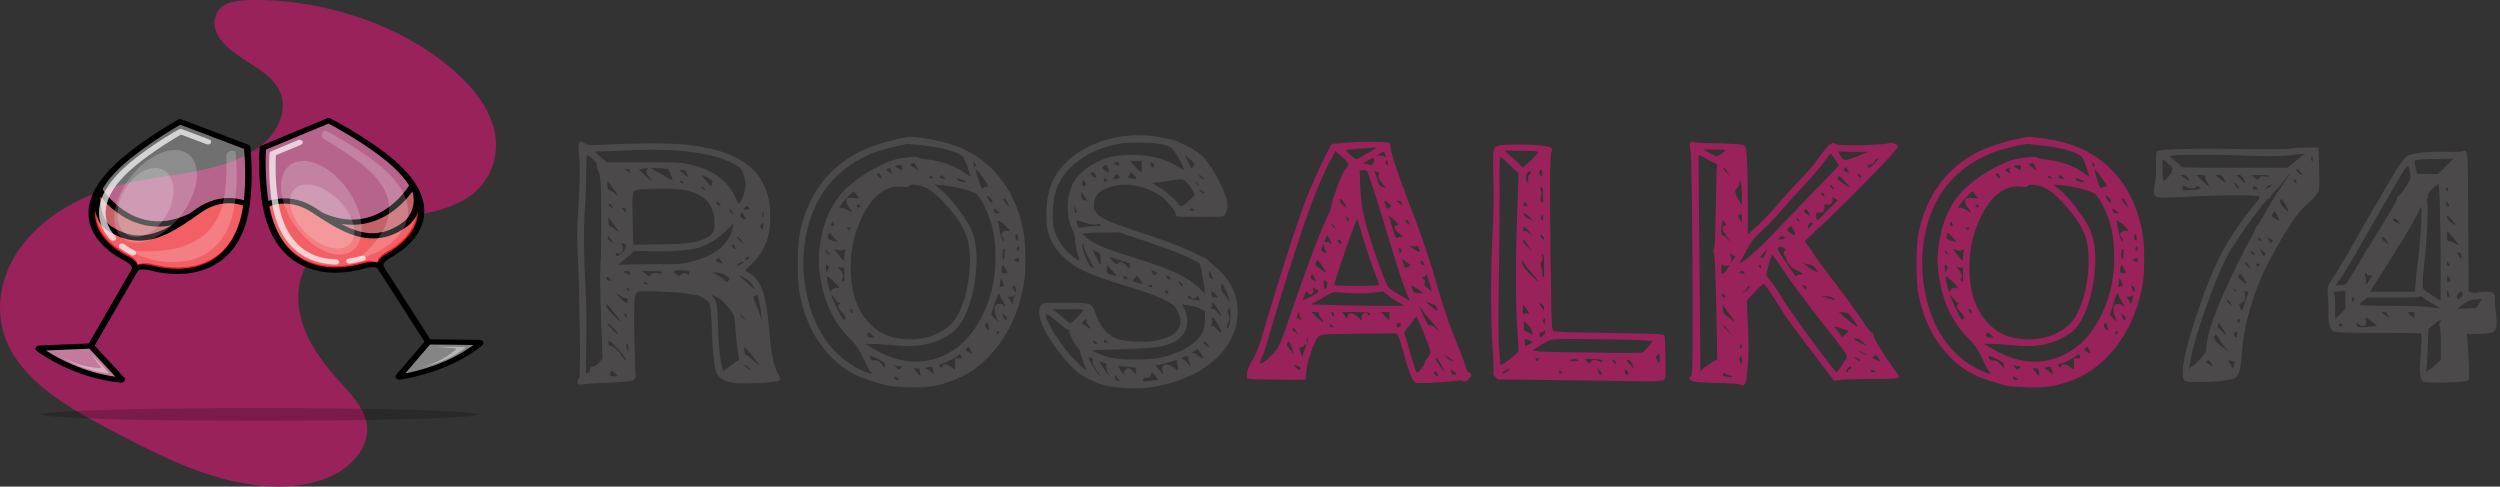 <svg xmlns="http://www.w3.org/2000/svg" id="_Слой_1" data-name="Слой 1" viewBox="0 0 687.99 133.91"><rect x="0" y="0" width="687.99" height="133.91" fill="#333333" stroke="none"/><defs><style>.cls-1,.cls-2{fill:#fcfcfc}.cls-3,.cls-4{fill:#fff}.cls-5{fill:#ed1c24}.cls-6{fill:#99225b}.cls-7{fill:#aa1f29}.cls-8{fill:#4c494b}.cls-2,.cls-9{opacity:.2}.cls-10{opacity:.3}.cls-11{opacity:.7}.cls-4{opacity:.4}</style></defs><path d="M123.54 18.28c5.77 4.77 10.65 10.5 12.36 17.02 1.71 6.52-.22 13.91-6.29 18.43-10.23 7.61-27.63 4.85-38.55 11.8-6.93 4.41-9.77 12.11-8.81 19.19.96 7.08 5.23 13.62 10.39 19.39 3.5 3.92 7.58 7.85 8.31 12.64.84 5.54-3.31 11.07-9.19 14-5.88 2.93-13.16 3.57-20.02 2.91-14.04-1.36-26.48-7.66-38.39-13.81-12.45-6.42-25.66-13.57-30.99-24.7-4.31-9-2.5-19.56 3.81-27.76 6.31-8.2 16.77-14.06 28.22-16.83 6.62-1.6 13.54-2.22 20.25-3.57 6.7-1.35 13.41-3.57 18.07-7.69 4.66-4.12 6.76-10.49 3.59-15.45-1.87-2.92-5.23-4.99-8.44-7.01-4.67-2.95-10.29-7.11-8.5-12.48C60.6.67 64.64.09 68.87.01c12.7-.23 25.69 2.6 36.82 7.44 6.57 2.86 12.63 6.5 17.85 10.82Z" class="cls-6"/><path d="M110.88 62.37c3.94-2.54 4.22-7.32 3.27-9.85-.09-.25-.2-.49-.32-.69v-.01s-.32.12-.33.11c-.07-.12.17-.35.1-.45-.17.29-9.11 15.26-25.33 8.01 0 0 13.19 9.44 22.62 2.88Z" class="cls-7"/><path d="m113.94 51.48.02.03c.14.23.28.5.39.81.49 1.02.77 2.03.8 3 0 0 2.01 9.33-8.22 15.18-.39.22-.75.46-1.09.73-1.53 1.25-1.38 1.89-1.02 2.45l.13.21c-.36-.57-1.16-1.19-3.31-.91-.46.06-.92.17-1.36.29-11.83 3.36-20.1-3.36-20.1-3.36-1.35-.81-2.47-1.98-3.4-3.4-.04-.07-.09-.14-.14-.21-1.74-2.74-2.81-6.33-3.45-9.95 1.15-.54 6.61-2.7 12.97 1.39 7.17 4.61 15.4 10.87 24.84 4.31 3.94-2.54 4.22-7.32 3.27-9.85-.15-.31-.32-.63-.5-.94.05.07.1.14.15.22Z" class="cls-5"/><path d="M109.95 103.76c-.17.02-.28-.11-.18-.22l3.93-4.58 4.17-4.86 7.32.07 6.81.1c.17 0 .24.15.12.25-8.51 6.99-19.85 8.92-22.17 9.25Z" class="cls-4"/><path d="M128.14 95.64c-4.38 3.59-9.98 4.99-12.47 5.46 2.87-.69 6.77-2.11 9.83-5.01.07-.07.01-.18-.1-.19l-4.37-.42-1.05-.09 3.94.04 4.15.06c.1 0 .15.09.07.15Z" class="cls-4"/><path d="M109.91 104.48c-.36 0-.7-.15-.9-.39-.23-.29-.22-.67.03-.96l8.1-9.45c.17-.2.46-.31.74-.31l7.32.07 6.82.1c.43 0 .81.22.97.53.16.32.07.69-.24.94-8.72 7.16-20.4 9.13-22.65 9.46-.07 0-.13.01-.19.01Zm-.11-1.43Zm8.53-8.24-6.81 7.95c3.78-.72 11.98-2.77 18.76-7.81l-5.1-.08-6.84-.06Z"/><path d="M117.91 94.88c-.32 0-.63-.14-.79-.39l-13.18-20.58c-.23-.35-.05-.79.38-.97.44-.18.97-.04 1.2.31l13.18 20.58c.23.35.05.79-.38.97-.13.05-.27.08-.41.08Z"/><g class="cls-10"><path d="M104.2 72.72c-.35-.54-1.11-1.14-3.16-.87-.44.06-.88.16-1.3.28-11.31 3.21-23.05-.07-25.86-16.05-1.33-7.39-.81-14.96-.81-14.96h.03l7.92-3.32 1.42-.59 7.93-3.28h.03s7.93 4.04 14.61 9.21c14.47 11.13 10.94 20.75 1.14 26.32-.37.21-.72.43-1.04.69-1.47 1.19-1.31 2.04-.96 2.58" class="cls-3"/></g><path d="M102.61 65.61c-5.79 0-11.05-3.43-15.57-6.37-.48-.31-.96-.63-1.43-.93-5.95-3.82-11.02-1.78-11.97-1.33-.03.01-.05.03-.08.04-.44.18-.97.04-1.2-.31-.22-.35-.06-.77.36-.95 0 0 .02-.01.03-.02 1.13-.53 7.12-2.96 13.98 1.45.48.31.96.62 1.44.94l.69.45c4.24 1.89 8.32 2.34 12.13 1.34 7.49-1.96 11.57-8.85 11.61-8.92.14-.24.43-.4.75-.41.33-.02.64.11.81.34.03.03.08.1.35.52l.34.22c.14.09.24.21.29.35.97 2.59.86 7.76-3.57 10.62-3.09 2.15-6.09 2.99-8.95 2.99Zm-8.73-3.99c5.15 2.75 10.55 4.06 16.54-.11 3.46-2.23 3.88-6.42 3.09-8.86-1.53 2.15-5.55 6.94-11.98 8.62-2.47.65-5.03.76-7.64.34Zm20.69-10.07s.01.02.02.03c0 0-.01-.02-.02-.03Z"/><path d="M92.32 75.06c-3.34 0-6.43-.67-9.15-2-5.8-2.84-9.46-8.42-10.9-16.58-1.39-7.72-.86-15.71-.85-15.79.02-.25.2-.48.48-.6L81.7 36l8.34-3.45c.28-.12.62-.1.88.03.08.04 8.45 4.34 15.43 9.74 7.39 5.68 10.88 11.33 10.37 16.79-.42 4.55-3.63 8.64-9.28 11.85-.39.22-.71.43-.96.64-.96.78-1.05 1.29-.97 1.6.06.08.12.16.18.25.23.35.05.79-.38.97 0 0-.02 0-.03.01 0 0-.02 0-.03.01-.44.18-.97.04-1.2-.31-.05-.08-.1-.17-.14-.26-.26-.23-.83-.47-2.17-.29-.37.05-.76.13-1.21.26-2.85.81-5.6 1.21-8.19 1.21ZM73.18 41.17c-.09 1.71-.33 8.51.86 15.1 1.34 7.6 4.82 12.98 10.06 15.55 5.5 2.7 11.64 1.85 15.83.66.55-.16 1.04-.26 1.52-.32.95-.12 1.76-.1 2.43.06.2-.5.62-1.04 1.34-1.63.33-.27.73-.54 1.21-.81 3.62-2.06 8.05-5.6 8.53-10.78.46-4.94-2.94-10.35-9.82-15.65-5.95-4.61-12.95-8.41-14.72-9.34l-9.36 3.87-7.86 3.28Z"/><g class="cls-11"><path d="M92.47 72.81h-.02c-5.47-.09-15.03-2.36-17.53-16.55-1.23-6.86-.76-13.96-.76-14.03.02-.26.2-.48.48-.6l7.38-3.08c.44-.18.97-.04 1.2.31.23.35.05.79-.38.97l-6.93 2.89c-.08 1.59-.28 7.56.76 13.34 1.71 9.74 7.32 15.17 15.8 15.31.49 0 .88.34.87.73 0 .39-.41.7-.89.7ZM96.14 72.57c-.42 0-.8-.25-.88-.59-.09-.39.24-.76.72-.83 1.16-.17 2.35-.42 3.55-.76.46-.13.97.07 1.14.44.16.37-.08.78-.54.92-1.28.36-2.57.64-3.83.82-.05 0-.1.01-.16.01Z" class="cls-3"/></g><g class="cls-9"><path d="M104.27 69.14c-.34.2-5.6 2.38-5.99 2.49l-.21.06c8.7-7.18 14.54-16.48 1.02-26.88-3.37-2.61-7.09-4.92-9.79-6.49-1.06-.61-.93-1.91.23-2.39h.03s7.41 3.78 13.66 8.61c13.52 10.41 10.23 19.4 1.06 24.6Z" class="cls-1"/></g><ellipse cx="88.43" cy="57.17" class="cls-2" rx="8.77" ry="14.57" transform="rotate(-35.73 88.43 57.168)"/><ellipse cx="88.66" cy="59.59" class="cls-2" rx="6.39" ry="10.73" transform="rotate(-45.27 88.65 59.585)"/><path d="M30.33 63.23c-4.05-2.43-4.55-7.2-3.72-9.75.08-.26.18-.49.29-.7v-.01s.33.11.33.1c.06-.12-.19-.35-.12-.45.18.29 9.79 14.99 25.67 7.27 0 0-12.75 9.82-22.48 3.54Z" class="cls-7"/><path d="m26.79 52.43-.02.03c-.13.23-.25.51-.35.82-.44 1.03-.68 2.05-.67 3.02 0 0-1.59 9.38 8.9 14.93.4.21.77.43 1.12.7 1.58 1.21 1.47 1.84 1.13 2.42l-.12.21c.34-.58 1.1-1.23 3.26-1.01.47.05.93.14 1.37.25 11.97 3.01 19.93-3.95 19.93-3.95 1.31-.85 2.38-2.05 3.25-3.5.04-.07.09-.14.13-.21 1.62-2.79 2.52-6.41 3-10.04-1.17-.51-6.72-2.51-12.9 1.77-6.96 4.82-14.9 11.32-24.63 5.04-4.05-2.43-4.55-7.2-3.72-9.75.14-.31.29-.63.46-.95-.05.07-.1.14-.14.22Z" class="cls-5"/><path d="M10.69 96.05c-.13-.09-.06-.25.11-.25l6.89-.29 7.32-.3 4.41 4.72 4.06 4.42c.1.11 0 .25-.17.23-12.05-1.18-20.87-7.25-22.61-8.53Z" class="cls-4"/><path d="M29.76 102.73c-6.2-.6-10.99-3.34-12.96-4.64 2.43 1.41 6.21 3.04 10.91 3.22.11 0 .18-.1.13-.18l-2.26-3.05-.55-.73 2.37 2.54 2.47 2.69c.06.07 0 .15-.11.14Z" class="cls-4"/><path d="M33.33 105.3h-.13c-12.35-1.2-21.41-7.47-23.1-8.71-.33-.24-.44-.61-.3-.94.15-.33.52-.55.96-.57l14.21-.59c.3 0 .58.09.76.29l4.41 4.72 4.06 4.42c.26.28.29.65.07.95-.19.27-.55.43-.93.43Zm-20.7-8.86c3.01 1.97 10.03 5.97 19.11 7.23l-3.04-3.31-4.12-4.41-11.95.5Z"/><path d="M24.97 96.01c-.13 0-.25-.02-.38-.07-.45-.17-.64-.6-.43-.96L36.3 73.99c.21-.36.74-.52 1.18-.35.45.17.64.6.43.96L25.77 95.59c-.15.26-.47.41-.81.41Z"/><g class="cls-10"><path d="M37.63 73.43c.32-.55.44-1.4-1.08-2.55a7.67 7.67 0 0 0-1.07-.66c-10.05-5.27-14-14.78-.05-26.33 6.44-5.37 14.18-9.65 14.18-9.65h.03l8.08 3.06 1.44.55 8.06 3.07h.03s.86 7.56-.13 14.98C65.03 71.95 53.44 75.57 42 72.69c-.43-.11-.87-.2-1.31-.24-2.06-.21-2.8.41-3.12.96" class="cls-3"/></g><path d="M38.31 66.22c-2.74 0-5.64-.78-8.68-2.74-4.21-2.52-3.87-9.32-3.68-10.37h-.02c.03-.09.09-.27.33-.72.29-.57.44-.85 1.01-.88.35-.01.67.14.83.39.18.28 4.5 6.91 11.94 8.61 3.85.88 7.93.3 12.12-1.73.22-.16.45-.31.67-.47.47-.33.94-.66 1.4-.98 6.65-4.6 12.75-2.35 13.9-1.86s.03.01.04.02c.42.18.6.6.39.95-.21.36-.74.51-1.19.34-.02 0-.05-.02-.08-.03-.97-.42-6.13-2.32-11.9 1.68-.46.32-.92.64-1.39.97-4.49 3.15-9.73 6.82-15.69 6.83ZM27.64 54.09c-.06 2.28.4 6.64 3.08 8.25 6.18 3.99 11.51 2.54 16.52-.34-2.61.5-5.18.47-7.68-.1-6.02-1.37-10.07-5.5-11.92-7.8Z"/><path d="M48.81 75.41c-2.37 0-4.88-.33-7.49-.98a8.04 8.04 0 0 0-1.22-.23c-1.35-.14-1.91.12-2.16.35-.04.09-.08.18-.13.26-.21.36-.74.52-1.18.35-.01 0-.02 0-.03-.01h-.03c-.44-.17-.64-.6-.43-.96.05-.09.11-.17.17-.25.06-.31-.05-.82-1.04-1.57-.27-.21-.59-.4-.99-.61-5.8-3.04-9.19-7.04-9.81-11.57-.75-5.44 2.48-11.19 9.61-17.09 6.72-5.6 14.89-10.14 14.97-10.19.26-.14.6-.17.88-.06l9.99 3.77 8.47 3.23c.28.11.48.33.51.58 0 .08.9 8.05-.14 15.81-1.07 8.19-4.48 13.87-10.14 16.88-2.85 1.52-6.17 2.28-9.8 2.28Zm-9.42-2.68c.29 0 .6.02.93.05.47.05.97.14 1.53.28 4.23 1.06 10.41 1.73 15.78-1.13 5.12-2.72 8.36-8.2 9.35-15.84.89-6.62.34-13.41.18-15.12l-9.51-3.62-8.02-3.02c-1.73.99-8.55 4.99-14.29 9.77-6.64 5.5-9.8 11-9.12 15.93.71 5.17 5.29 8.57 9.01 10.52.49.25.9.51 1.24.77.7.53 1.17 1.06 1.42 1.58.43-.12.93-.18 1.49-.18Z"/><g class="cls-11"><path d="M31.09 66.26c-.27 0-.54-.1-.72-.29-3.25-3.56-6.86-11.05 5.53-21.31 5.97-4.98 13.23-9.01 13.31-9.05.26-.14.6-.17.88-.06l7.53 2.84c.45.17.64.6.43.96-.21.36-.74.51-1.18.35l-7.06-2.66c-1.61.92-7.58 4.44-12.62 8.63-8.51 7.04-10.41 13.95-5.38 19.45.29.32.21.77-.19 1.01-.16.09-.34.14-.53.14ZM36.58 70.34c-.17 0-.33-.04-.48-.12-1.14-.6-2.2-1.26-3.14-1.95-.36-.27-.39-.72-.06-1.02.33-.29.9-.31 1.26-.05.87.64 1.85 1.25 2.91 1.8.41.22.53.66.26.99-.17.21-.46.33-.75.33Z" class="cls-3"/></g><g class="cls-9"><path d="M41.19 71.29c-.4-.1-5.75-2.13-6.1-2.31-.06-.03-.13-.07-.19-.1 12.35 1.18 25.04-.76 26.99-15.76.5-3.75.5-7.54.39-10.22-.04-1.05 1.31-1.76 2.48-1.31h.03s.81 7.06-.12 14.01c-1.95 15-12.79 18.39-23.49 15.7Z" class="cls-1"/></g><ellipse cx="42.83" cy="54.02" class="cls-2" rx="14.68" ry="8.71" transform="rotate(-51.93 42.83 54.023)"/><ellipse cx="40.04" cy="55.71" class="cls-2" rx="10.21" ry="6.71" transform="rotate(-60.54 40.045 55.714)"/><path d="M131.42 114.05c0 .97-26.87 1.76-60.02 1.76s-60.02-.79-60.02-1.76 26.87-1.76 60.02-1.76 60.02.79 60.02 1.76Z" class="cls-9"/><path d="M159.34 39.25c.3-.36.84-.3 1.62.18.36.3.91.47 1.67.5.75.03 3.02-.05 6.8-.23 9.84-.42 16.95-.3 21.33.36 6 .84 10.67 2.37 14 4.59 3.33 2.22 5.5 5.28 6.52 9.18.42 1.32.64 3.12.68 5.4.03 2.28-.14 4.11-.5 5.49-.72 2.94-2.19 5.52-4.41 7.74-1.26 1.26-1.89 1.92-1.89 1.98s.39.33 1.17.81c1.62.96 2.82 2.61 3.6 4.95.78 2.34 1.38 6.06 1.8 11.16.42 5.58 1.2 9.39 2.34 11.43.66 1.08.77 1.74.31 1.98-.45.24-2.15.45-5.08.63-3.3.12-5.55.12-6.75 0-2.64-.18-4.38-1.02-5.22-2.52-.72-1.38-1.2-5.46-1.44-12.24-.12-4.2-.36-6.63-.72-7.29-.3-.48-.92-.97-1.84-1.48-.93-.51-1.73-.77-2.39-.77s-1.2-.09-1.62-.27c-.36-.18-2.52-.36-6.48-.54-3.96-.18-6.24-.21-6.84-.09-.78.12-1.23.78-1.35 1.98-.12 1.2-.15 4.62-.09 10.26.18 6.66.3 10.23.36 10.71.12.6-.09 1.08-.63 1.44-.48.3-2.61.54-6.39.72-3.66.12-6.06.27-7.2.45-.84.06-1.34.06-1.49 0-.15-.06-.23-.27-.23-.63 0-.48.12-.78.36-.9.24-.06.31-4.04.23-11.93-.09-7.89-.26-14.68-.5-20.38-.24-4.62-.27-8.55-.09-11.79.6-8.76.72-14.7.36-17.82-.18-1.8-.18-2.82 0-3.06Zm3.96 4.68c-1.02-.96-1.59-1.38-1.71-1.26-.18.18-.27 1.86-.27 5.04-.06 4.02-.15 6.93-.27 8.73-.48 5.04-.45 12.66.09 22.86.24 5.04.3 10.26.18 15.66-.12 5.22-.09 7.83.09 7.83.6 0 .93-.39.99-1.17.06-.48.34-.75.85-.81.51-.06 1.06-.42 1.67-1.08l.9-1.08-.18-4.77c-.48-11.76-.6-19.08-.36-21.96.12-1.86.18-5.76.18-11.7s-.09-9.54-.27-10.8c-.18-1.44-.42-2.4-.72-2.88s-.39-.84-.27-1.08c.12-.36-.18-.87-.9-1.53Zm27.18-2.07c-4.92-.66-11.13-.81-18.63-.45-2.94.12-5.07.21-6.39.27h-1.8l1.62 1.53 1.71 1.44h9.99c4.62 0 7.59.03 8.91.09 1.32.06 2.67.24 4.05.54 6.36 1.38 10.59 4.59 12.69 9.63.36.78.6 1.17.72 1.17.06 0 .15-.09.27-.27.36-.48.7-1.27 1.04-2.38.33-1.11.5-1.96.5-2.56 0-.72-.18-1.65-.54-2.79-.24-.78-.47-1.31-.68-1.58-.21-.27-.62-.58-1.21-.94-2.94-1.8-7.02-3.03-12.24-3.69ZM167.8 76.69c-.54-.72-.84-.75-.9-.09 0 .3.21.51.63.63.36.06.55.06.58 0 .03-.06-.08-.24-.31-.54Zm1.08 9.27c-1.2-1.56-1.83-2.34-1.89-2.34s-.09.21-.09.63.72 1.32 2.16 2.7c1.2 1.2 1.8 1.74 1.8 1.62s-.66-.99-1.98-2.61Zm.72-32.94c-.3-.48-.81-1.17-1.53-2.07l-.9-1.17v1.17c0 .78.18 1.23.54 1.35.42.12.9.42 1.44.9l.9.72-.45-.9Zm-1.35 13.05c-.72-1.08-1.08-1.29-1.08-.63 0 .24.3.57.9.99l.81.63-.63-.99Zm1.71 25.83c0-.42-.72-1.29-2.16-2.61-.42-.36-.63-.48-.63-.36 0 .3.48.93 1.44 1.89.9.9 1.35 1.26 1.35 1.08Zm-1.62-35.28c-.54-.6-.84-.75-.9-.45 0 .3.27.6.81.9l.72.45-.63-.9Zm1.89 7.11c0-.12-.45-.78-1.35-1.98l-1.44-1.89v1.17c0 .78.21 1.23.63 1.35.42.12.9.42 1.44.9.48.48.72.63.72.45Zm1.71 34.56c-.3-.42-1.14-1.38-2.52-2.88-1.2-1.32-1.83-1.86-1.89-1.62-.06.06-.09.18-.09.36 0 .42.04.69.13.81.09.12.31.21.67.27.54.12 1.32.78 2.34 1.98.9 1.26 1.47 1.89 1.71 1.89.12 0 0-.27-.36-.81Zm-2.43 4.68c-.36-.36-.69-.63-.99-.81-.18-.12-.31-.13-.4-.04s-.14.31-.14.67c-.06.36-.04.58.05.67.09.09.4.13.94.13s.84-.03.9-.09c.06-.06-.06-.24-.36-.54Zm2.7-35.1c0-.54-.24-.84-.72-.9-.24-.06-.39-.06-.45 0s-.03.18.09.36c.36.66.4 1.26.13 1.8s-.74.75-1.4.63c-.3-.06-.47-.06-.5 0-.03.06.01.18.14.36.18.3.36.4.54.31.18-.09.66-.46 1.44-1.12.48-.48.72-.96.72-1.44ZM172.12 82c-.48 0-1.11-.3-1.89-.9l-.72-.45c.06.12.42.54 1.08 1.26l.09.09c1.14 1.2 1.77 1.65 1.89 1.35.42-.9.27-1.35-.45-1.35Zm29.52-19.26c.06-.3.1-.55.14-.77.03-.21.01-.31-.05-.31-.12.06-.93.84-2.43 2.34-2.4 2.16-4.92 3.6-7.56 4.32-1.26.3-3.23.54-5.9.72-2.67.18-5.17.21-7.52.09-2.76-.12-4.14-.09-4.14.09 0 .24-.69.9-2.07 1.98l-2.07 1.62 8.19-.09c5.58 0 8.7-.06 9.36-.18 5.1-.9 8.76-2.43 10.98-4.59 1.68-1.62 2.7-3.36 3.06-5.22Zm-29.43-4.77c0-.54-.21-.81-.63-.81-.3 0-.45.03-.45.09s.15.24.45.54c.06.12.14.24.23.36s.16.21.23.27c.06.06.09.12.09.18l.09-.63Zm1.17 17.19c0-.36-.29-.54-.85-.54s-.85.06-.85.18c0 .06.27.24.81.54.42.18.68.27.77.27s.14-.15.14-.45Zm-.9 11.88c0-.42-.15-.63-.45-.63s-.33.18-.09.54c.06.06.13.13.22.23.09.09.16.17.23.22v.09l.09-.45Zm.9-39.96c0-.42-.27-.63-.81-.63l-.63.09c.06.06.12.11.18.14.06.03.15.11.27.22.12.12.24.21.36.27.3.24.48.36.54.36s.09-.15.09-.45Zm-.45 49.41c.12-.12.09-.54-.09-1.26-.12-.54-.21-.81-.27-.81l-.18.45c-.12.66 0 1.2.36 1.62.06.06.12.06.18 0Zm.09-17.01c-.3-.36-.51-.45-.63-.27 0 .06.06.21.18.45.24.36.42.48.54.36.18-.06.15-.24-.09-.54Zm16.47-26.91c-2.1-.6-6.09-.78-11.97-.54h-.45c-1.62.06-2.55.39-2.79.99-.24.6-.3 2.7-.18 6.3v1.17l.18 6.84 7.38-.09c3.9-.06 6.64-.19 8.23-.41 1.59-.21 2.95-.61 4.1-1.21 1.14-.54 1.86-1.06 2.16-1.58.3-.51.45-1.36.45-2.56 0-1.44-.15-2.55-.45-3.33-.78-2.76-3-4.62-6.66-5.58Zm-11.34-6.03c.24-.18.24-.27 0-.27-.18 0-.63.06-1.35.18l-.99.18 1.71 1.62c1.26 1.2 1.89 1.71 1.89 1.53 0-.06-.24-.39-.72-.99-.84-1.02-1.02-1.77-.54-2.25Zm4.14 28.44c.06-.12-.09-.21-.45-.27-.42-.06-1.2-.09-2.34-.09h-2.88l1.17.81c.54.36.85.56.95.58.09.03.22-.1.4-.4.3-.48 1.14-.6 2.52-.36.36 0 .57-.09.63-.27Zm-3.87 3.24c-.06-.06-.27-.21-.63-.45-.36-.3-.54-.27-.54.09 0 .3.21.45.63.45l.54-.09Zm3.87-31.86c-1.2-.12-2.07-.18-2.61-.18h-.81l.72.36c0 .06.99.63 2.97 1.71 1.56.96 2.4 1.38 2.52 1.26.06-.06-.12-.57-.54-1.53l-.63-1.44-1.62-.18Zm6.98 28.17c-.39-.12-1.02-.18-1.89-.18s-1.46.06-1.75.18c-.3.18-.24.42.18.72.06.06.15.12.27.18.36.3.61.47.76.5.15.03.28-.07.41-.31.24-.24.6-.37 1.08-.41.48-.03.79.08.94.31.15.24.28.15.41-.27.12-.36-.02-.6-.41-.72Zm-.4-27.18c.06-.18 0-.3-.18-.36s-.45-.12-.81-.18h-.99c.12.12.63.54 1.53 1.26l1.08.72c0-.06-.06-.18-.18-.36-.3-.48-.45-.84-.45-1.08Zm-.72 2.97c.12-.06-.03-.21-.45-.45-.36-.18-.54-.18-.54 0s.13.33.4.45.46.12.58 0Zm5.67 1.53c-.3-.3-.49-.46-.58-.5-.09-.03-.2.02-.31.14 0 .06.06.15.18.27.12.12.27.24.45.36.36.18.55.26.58.23s-.08-.19-.31-.5Zm.99-2.97c-1.02-.48-1.56-.72-1.62-.72s.03.18.27.54c.24.36.54.75.9 1.17.36.42.66.75.9.99.42.3.63.33.63.09s.06-.54.18-.9c.06-.12-.02-.27-.23-.45-.21-.18-.56-.42-1.03-.72Zm4.05 34.02c-.54-.6-1.2-1.05-1.98-1.35l-1.08-.45.54.72c.48.72.78 1.46.9 2.21s.24 2.69.36 5.8c.18 5.58.6 9.54 1.26 11.88.06.24.14.36.23.36s.25-.12.5-.36c.54-.42 1.23-.93 2.07-1.53.84-.6 1.38-.96 1.62-1.08.12-.12.03-1.05-.27-2.79-.3-2.34-.51-4.41-.63-6.21-.18-1.74-.33-2.82-.45-3.24-.12-.42-.45-.99-.99-1.71s-1.23-1.47-2.07-2.25Zm1.17-6.93c-.66-.48-1.47-.78-2.43-.9l-1.62-.18 1.26.72c.9.54 1.59 1.02 2.07 1.44.3.36.51.54.63.54s.3-.12.54-.36c.24-.24.33-.42.27-.54-.06-.12-.3-.36-.72-.72Zm-1.62-4.14-.63-.9-.99.9c.12 0 .51.15 1.17.45l1.08.36-.63-.81Zm-.45-15.84c-.54-.6-.81-.72-.81-.36 0 .12.03.27.09.45.24.36.48.54.72.54.48 0 .48-.21 0-.63Zm3.6 2.88c.24-.18.15-.48-.27-.9l-.63-.63.27.9c.3.42.51.63.63.63Zm.72 9.18c-.3-.72-.54-.93-.72-.63-.06.06-.09.15-.09.27 0 .24.21.48.63.72.24.12.37.17.4.13.03-.03-.04-.19-.23-.49Zm2.34 4.14c0-.3-.39-.24-1.17.18-.12.06-.24.15-.36.27-.3.36-.39.54-.27.54s.45-.14.99-.41.81-.46.81-.58Zm-.54-5.94c-.66-.78-1.02-1.17-1.08-1.17-.42 0-.12.48.9 1.44l1.08.9-.9-1.17Zm2.25 11.25c-.24-.18-.58-.42-1.04-.72-.45-.3-.87-.55-1.26-.77-.39-.21-.58-.28-.58-.23s.75.78 2.25 2.16c1.32 1.2 1.98 1.71 1.98 1.53 0-.06-.06-.18-.18-.36-.3-.6-.69-1.14-1.17-1.62Zm-1.26-17.55c-.3-.48-.48-.88-.54-1.21-.06-.33-.21-.37-.45-.14-.66.72-.48 1.26.54 1.62.42.18.66.26.72.23.06-.03-.03-.19-.27-.5Zm-.45 27.36c-.6-.72-.9-.93-.9-.63 0 .12.27.42.81.9l.72.72-.63-.99Zm1.35-30.33c-.24-.24-.44-.34-.58-.31-.15.03-.31.26-.49.68-.18.36-.26.56-.23.58.03.03.13-.01.31-.14.24-.24.51-.3.81-.18.24.12.39.12.45 0 .06-.18-.03-.39-.27-.63Zm-.27 43.92c-.24-.24-.51-.36-.81-.36s-.27.09.09.27c.42.24.84.54 1.26.9l.18.18h.18v-.09c-.24-.3-.54-.6-.9-.9Zm2.07-2.07c-1.92-2.4-2.94-3.51-3.06-3.33.12.36.18.81.18 1.35s.12.81.36.81.87.48 1.89 1.44c1.08.9 1.68 1.35 1.8 1.35.06 0 .04-.06-.04-.18-.09-.12-.24-.31-.45-.58-.21-.27-.44-.55-.67-.86Zm-1.89-27.54c.3-.42.33-.63.09-.63-.36 0-.57.15-.63.45-.18.36-.21.56-.09.58.12.03.33-.1.63-.41Zm3.06 11.79c-.3-1.32-.48-1.98-.54-1.98 0 .06-.21.18-.63.36l-.54.27.63 1.71c.48 1.02.9 2.1 1.26 3.24l.54 1.62-.18-1.62c-.06-.84-.24-2.04-.54-3.6Zm1.08-20.61c.18-.78.18-1.17 0-1.17-.06.06-.18.15-.36.27-.18.3-.36.39-.54.27l.09.45.09.18.45.9.27-.9Zm.18-3.24c0-.54-.03-.84-.09-.9-.06-.06-.15.03-.27.27-.12.12-.09.42.09.9.06.24.12.36.18.36l.09-.63ZM246.73 38.35c1.68-.42 2.88-.64 3.6-.67.72-.03 2.28.13 4.68.49 4.14.66 7.59 1.65 10.35 2.97 4.38 2.1 7.96 5.12 10.75 9.04 2.79 3.93 4.66 8.6 5.62 14 .3 1.8.45 4.16.45 7.06s-.15 5.27-.45 7.07c-1.2 6.72-3.66 12.46-7.38 17.23-3.72 4.77-8.25 8-13.59 9.68-2.34.78-4.55 1.23-6.62 1.35-2.07.12-5.03.03-8.86-.27-.66-.06-1.94-.38-3.83-.95-1.89-.57-3.44-1.1-4.63-1.58-3.36-1.38-6.39-3.58-9.09-6.62-2.7-3.03-4.74-6.55-6.12-10.58-.84-2.46-1.4-4.6-1.66-6.43-.27-1.83-.41-4.33-.41-7.52 0-3.84.21-6.78.63-8.82 1.98-9.06 6.45-15.84 13.41-20.34 3.18-2.1 7.56-3.81 13.14-5.13Zm7.47 1.71c-2.34-.24-3.63-.39-3.87-.45-.42-.06-1.77.18-4.05.72s-4.08 1.05-5.4 1.53c-4.74 1.8-8.67 4.41-11.79 7.83-3.36 3.6-5.69 8.18-6.98 13.73-1.29 5.55-1.37 11.21-.23 16.96 1.02 5.28 2.86 9.76 5.54 13.46 2.67 3.69 6.04 6.43 10.12 8.24 1.5.66 2.28.9 2.34.72.06-.12-.06-.3-.36-.54-.3-.36-.96-1.62-1.98-3.78-1.02-2.16-2.16-3.84-3.42-5.04-4.56-4.44-7.35-10.17-8.37-17.19-.54-3.18-.54-6.33 0-9.45 1.02-6.72 3.63-11.91 7.83-15.57 1.8-1.62 3.96-3.13 6.48-4.54 2.52-1.41 4.68-2.35 6.48-2.83 1.14-.3 2.43-.51 3.87-.63s2.28-.06 2.52.18c.24.18.93.33 2.07.45 4.02.42 7.5 1.65 10.44 3.69l1.71 1.17-.81-2.52c-.54-1.62-.99-2.64-1.35-3.06-.54-.6-1.91-1.21-4.1-1.85a33.86 33.86 0 0 0-6.71-1.21Zm-26.19 29.43c-.36-.42-.57-.66-.63-.72l-.09.27c0 .36.21.63.63.81l.63.36-.54-.72Zm0 4.5c.24-.3.18-.6-.18-.9-.3-.3-.48-.33-.54-.09v1.08l.18.99c.12-.42.3-.78.54-1.08Zm2.88 5.17c0-.15-.54-.76-1.62-1.84s-1.65-1.44-1.71-1.08c-.06.24.09 1.08.45 2.52.24 1.02.42 1.53.54 1.53.06 0 .12-.09.18-.27.18-.3.48-.54.9-.72.42-.18.75-.18.99 0 .18.06.27.01.27-.14Zm-.31-12.51s-.38-.5-1.21-1.4c-.6-.72-.99-1.08-1.17-1.08s-.3.33-.36.99c-.06.24 0 .44.18.58.18.15.54.32 1.08.5.96.3 1.45.44 1.48.41Zm-1.03-4.81-.36-.72c-.06-.3-.15-.27-.27.09-.18.42-.24.68-.18.77.06.09.21.14.45.14.18 0 .3-.03.36-.09s.06-.12 0-.18Zm1.44 21.51c-.24 0-.69-.45-1.35-1.35-.6-.72-.87-.93-.81-.63.12.48.58 1.56 1.4 3.24.81 1.68 1.33 2.7 1.58 3.06.24.24.39.36.45.36s.18-.12.36-.36c.18-.42-.09-.96-.81-1.62-1.08-1.08-1.35-1.86-.81-2.34.24-.24.24-.36 0-.36Zm1.17-14.58c-.42.24-.96.24-1.62 0l-.99-.27.54.72c.42.54.87 1.11 1.35 1.71l.9.99v-.81c0-.54.06-1.14.18-1.8.12-.42.15-.66.09-.72-.06-.06-.21 0-.45.18Zm-.27 4.86c-.3.12-.63.06-.99-.18-.3-.12-.44-.15-.4-.09.03.06.19.27.5.63 1.02 1.2 1.29 2.1.81 2.7-.18.24-.15.48.09.72.24.18.39.09.45-.27v-2.66c0-.27-.02-.48-.05-.63-.03-.15-.08-.23-.13-.23h-.27Zm4.14-19.62c-.24-.3-.51-.66-.81-1.08-.12-.36-.54-.18-1.26.54-.12.12-.24.27-.36.45-.9.84-1.59 1.62-2.07 2.34l-.63.9h.63c.42 0 1.05.24 1.89.72.66.42 1.04.6 1.12.54.09-.06-.13-.39-.67-.99-.84-1.02-1.11-1.92-.81-2.7.12-.3.72-.39 1.8-.27l1.71.09-.54-.54Zm-1.98 8.73c0-.12-.21-.18-.63-.18-.24 0-.38.02-.4.04-.03.03.04.14.23.31.12.24.28.35.49.32.21-.03.32-.19.32-.5Zm.63 23.4c.12-.06.06-.33-.18-.81-.24-.42-.42-.48-.54-.18-.06.12-.04.27.04.45s.21.33.36.45.25.15.31.09Zm20.07-34.47c-.9-.42-1.86-.69-2.88-.81-.96-.12-1.5-.03-1.62.27-.12.3-.75.39-1.89.27s-2.16-.06-3.06.18c-3.24.9-5.97 3.69-8.19 8.37-2.22 4.68-3.21 9.75-2.97 15.21.24 5.82 1.89 10.35 4.95 13.59 1.38 1.5 2.86 2.61 4.45 3.33 1.59.72 3.52 1.14 5.81 1.26 3.18.18 6.09-.36 8.73-1.62 2.64-1.26 4.53-3.06 5.67-5.4 1.86-3.6 2.91-8.13 3.15-13.59.12-3.36-.27-6.18-1.17-8.46-.9-2.28-2.7-4.92-5.4-7.92-2.1-2.4-3.96-3.96-5.58-4.68Zm-18.09 5.13c.12-.3 0-.45-.36-.45-.18 0-.32.03-.41.09-.09.06-.13.15-.13.27.12.24.28.38.49.41.21.03.34-.07.41-.31Zm26.19-5.31c-1.38-.3-2.67-.48-3.87-.54l-1.89-.18 1.26.99c1.32.96 2.85 2.55 4.59 4.77 1.74 2.22 3.06 4.17 3.96 5.85 1.56 3.06 2.13 7.05 1.71 11.97-.3 3.72-.99 7.08-2.07 10.08-1.08 3-2.34 5.16-3.78 6.48-3.9 3.3-8.94 4.71-15.12 4.23-1.2-.12-3.21-.27-6.03-.45l-3.51-.09.9.54c.42.3 1.35.84 2.79 1.62 6.48 3.36 12.57 3.66 18.27.9 2.22-1.08 4.14-2.47 5.76-4.19 1.62-1.71 3.12-3.91 4.5-6.61 2.64-5.28 3.84-11.13 3.6-17.55-.18-5.76-1.59-10.65-4.23-14.67-.36-.6-.71-1.02-1.03-1.26-.33-.24-.92-.51-1.76-.81-1.2-.42-2.55-.78-4.05-1.08Zm-22.86 40.68c-.48-.42-.78-.63-.9-.63s-.24.15-.36.45c-.12.3-.06.53.18.67.24.15.6.23 1.08.23h.81l-.81-.72Zm3.6 8.37c0-.36-.12-.63-.36-.81-.24-.18-.81-.51-1.71-.99-1.38-.66-2.1-.87-2.16-.63 0 .12.09.36.27.72.18.3.54.42 1.08.36.54-.12 1.17.21 1.89.99l.99 1.17v-.81Zm-1.17-52.11c-.18-.42-.33-.66-.45-.72-.12-.06-.3 0-.54.18-.24.12-.09.39.45.81l.81.54-.27-.81Zm2.75-1.94c.09-.15.04-.23-.13-.23-.12 0-.33.06-.63.18-.66.12-.54.45.36.99l.72.36c0-.06-.06-.21-.18-.45-.18-.42-.23-.7-.14-.85Zm3.1 54.41c-.06-.06-.45-.12-1.17-.18l-1.08-.18.72.63c.24.3.42.47.54.5.12.03.3-.07.54-.32l.45-.45Zm-.81 3.69v-.09l-.27-.27-.36-.36c-.48-.3-.72-.33-.72-.09 0 .42.21.66.63.72.42.12.66.15.72.09Zm.81-58.41c0-.42-.08-.66-.23-.72-.15-.06-.58-.03-1.3.09-.36.06-.54.12-.54.18s.15.15.45.27c.12.06.32.18.58.36.27.18.43.27.5.27.24.18.39.24.45.18s.09-.27.09-.63Zm3.96-.27c-.36-.72-.6-1.08-.72-1.08-.66.12-.99.26-.99.41s.33.44.99.85l1.26.9-.54-1.08Zm.99 56.43c-.06-.42-.14-.69-.23-.81s-.35-.18-.77-.18h-.81l.9 1.08c.3.36.54.63.72.81l.27.27c.06-.06.03-.45-.09-1.17Zm3.69-.09c-.12-.6-.27-.97-.45-1.12-.18-.15-.57-.16-1.17-.04l-.81.18.09.09c.24 0 .75.3 1.53.9l.99.81-.18-.81Zm-.09-53.37c0-.06-.18-.19-.54-.4-.36-.21-.54-.16-.54.14s.18.45.54.45.54-.06.54-.18Zm7.83 49.68c0-.06-.06-.3-.18-.72-.12-.24-.23-.34-.31-.31-.09.03-.31.17-.68.4-.42.36-1.23.83-2.43 1.4-1.2.57-1.92.85-2.16.85-.18 0-.3.04-.36.13s-.05.2.04.32.19.24.31.36c.24.24.42.18.54-.18.18-.78.93-.75 2.25.09.66.48 1.02.72 1.08.72s.09-.48.09-1.44v-1.53h1.53l.27-.09Zm-4.86-49.77c-.54-.66-.9-.72-1.08-.18-.12.3-.06.45.18.45.3 0 .6.06.9.18h.36c0-.06-.12-.21-.36-.45Zm5.13.72c-.3-.06-.69-.18-1.17-.36-.36-.12-.51-.06-.45.18.12.24.6.48 1.44.72.72.06 1.08.06 1.08 0-.18-.24-.48-.42-.9-.54Zm2.16 46.8c-.24-.54-.4-.82-.5-.86-.09-.03-.29.13-.58.5-.18.24-.24.41-.18.5.06.09.3.22.72.4.54.3.84.42.9.36.06-.06-.06-.36-.36-.9Zm1.31-50.58c.21-.24.16-.54-.14-.9-.24-.18-.39-.27-.45-.27s-.03.12.09.36c.12.36.18.63.18.81 0 .24.1.24.31 0Zm2.47 3.69c-.9-1.32-1.56-2.16-1.98-2.52-.3-.24-.42-.3-.36-.18 0 .12.09.51.27 1.17.72 2.28 1.2 3.6 1.44 3.96.06.06.24-.03.54-.27.24-.24.57-.3.99-.18.18 0 .21-.12.09-.36-.06-.24-.39-.78-.99-1.62Zm1.26 40.59c-.24-1.26-.54-1.5-.9-.72-.18.42-.06.81.36 1.17l.72.54-.18-.99Zm.54-35.46c-.54-.54-.87-.78-.99-.72-.12.06 0 .42.36 1.08.42.72.75.96.99.72.24-.18.12-.54-.36-1.08Zm2.43 26.64c0-.24-.06-.39-.18-.45-.18-.06-.57.9-1.17 2.88l-.99 2.97.99 1.08 1.08.99-.54-1.17c-.3-.66-.48-1.35-.54-2.07-.06-.72.03-1.2.27-1.44.24-.24.61-.36 1.12-.36s.88.15 1.12.45c.24.3.39.42.45.36 0-.18-.24-.72-.72-1.62-.6-.9-.9-1.44-.9-1.62Zm-.45-23.04c-.78-.66-1.17-.81-1.17-.45 0 .06.03.12.09.18.12.36.18.57.18.63 0 .12.27.18.81.18h.81l-.72-.54Zm.27 33.48c.12-.24.03-.42-.27-.54-.12-.06-.21-.06-.27 0-.06.06-.09.18-.09.36 0 .36.07.56.22.58.15.03.28-.1.41-.41Zm1.26-30.06c-1.08-.72-1.62-.99-1.62-.81 0 .06.03.18.09.36.12.54.33 1.59.63 3.15.42 1.44.72 2.16.9 2.16.24-.18.21-.48-.09-.9-.3-.42-.45-.78-.45-1.08s.19-.55.59-.77c.39-.21.76-.25 1.12-.13.3.06.46.08.49.04s-.08-.23-.31-.58c-.3-.42-.75-.9-1.35-1.44Zm-.09 16.29c-.3-.78-.51-1.2-.63-1.26-.06 0-.09.11-.09.31s-.06.67-.18 1.4c-.06.42-.08.66-.04.72.03.06.16 0 .4-.18.42-.18.69-.21.81-.09l-.27-.9Zm.63-3.78c-.36-.66-.57-1.02-.63-1.08-.06-.12-.15-.06-.27.18-.12.3-.18.66-.18 1.08s.05.67.14.76c.09.09.34.14.77.14l.81-.09-.63-.99Zm.36 13.32c-.06-.24-.3-.48-.72-.72l-.63-.54.45 1.08c.42.96.69 1.17.81.63.06-.12.09-.27.09-.45Zm-.54-18.27c.06-.36 0-.57-.18-.63-.12 0-.2.02-.23.04-.03.03-.06.11-.09.23a5.515 5.515 0 0 0-.14 1.27c0 .66.06 1.08.18 1.26.06.18.15.15.27-.09 0-.18.03-.42.09-.72 0-.42.03-.87.09-1.35Zm.81-13.14c-.42-.9-.72-1.35-.9-1.35-.54 0-.36.51.54 1.53l.99 1.17-.63-1.35Zm1.62 26.46c.24-.78.3-1.23.18-1.35v.09c-.06 0-.09.03-.09.09 0 .24-.27.36-.81.36h-.9l.63.99.63 1.08.36-1.26Zm.18-3.69c-.3-.12-.47-.16-.5-.13-.03.03.01.26.14.68.54 1.2.81 1.35.81.45 0-.54-.15-.87-.45-.99Zm1.26-7.11v-.63h-.18a.69.69 0 0 0-.27.09c-.12.06-.24.09-.36.09l-.63.18.72.54c.36.24.57.35.63.32.06-.03.09-.23.09-.59Zm-.27-5.76c.06-.54 0-.96-.18-1.26-.18-.3-.33-.24-.45.18-.12.48-.06.87.18 1.17.24.42.39.39.45-.09Zm.27 2.61-.09-.81c-.06 0-.18.15-.36.45-.24.36-.21.63.09.81.24.06.36-.09.36-.45ZM309.46 37.45c3.54-.42 7.05-.27 10.53.45.66.18 1.5.36 2.52.54.66.12 1.81.58 3.46 1.4 1.65.81 2.95 1.58 3.92 2.29 1.56 1.14 3.27 3.42 5.13 6.84 1.86 3.42 2.79 6 2.79 7.74 0 .6-.14 1.19-.41 1.76-.27.57-.56.94-.85 1.12-.3.06-2.4.09-6.3.09s-6-.03-6.3-.09c-.3-.12-.45-.39-.45-.81 0-.36-.41-1.04-1.22-2.03-.81-.99-1.61-1.81-2.38-2.47-2.22-1.68-4.98-2.79-8.28-3.33-1.74-.24-3.53-.14-5.35.31-1.83.45-3.19 1.12-4.09 2.02-.6.6-.96 1.5-1.08 2.7-.06.84-.06 1.38 0 1.62.06.24.33.63.81 1.17.6.72 1.72 1.43 3.38 2.11 1.65.69 4.66 1.79 9.04 3.29 7.02 2.28 11.94 4.17 14.76 5.67 1.5.72 2.28 1.08 2.34 1.08.18 0 .51.24.99.72.06.06.24.21.54.45.3.24.58.5.85.77s.52.5.77.67c2.46 2.04 4.17 4.41 5.13 7.11s1.14 5.55.54 8.55c-.9 4.08-3.21 7.62-6.93 10.62-3.72 3-8.4 5.1-14.04 6.3-2.94.66-6.17.88-9.68.67-3.51-.21-6.25-.76-8.23-1.67-.96-.48-1.5-.72-1.62-.72s-.84-.42-2.16-1.26c-2.04-1.38-4.31-3.75-6.8-7.11-2.49-3.36-4-6.15-4.54-8.37-.42-1.5-.33-2.73.27-3.69.18-.3.55-.48 1.12-.54.57-.06 2.41-.09 5.54-.09 2.7 0 4.48.04 5.35.14.87.09 1.48.29 1.84.58.36.3.69.93.99 1.89 1.26 3.78 3.27 6.21 6.03 7.29 1.14.42 2.94.68 5.4.77 2.46.09 4.44-.04 5.94-.41 4.08-.9 6.12-2.61 6.12-5.13 0-.66-.18-1.42-.54-2.29-.36-.87-.75-1.52-1.17-1.94-1.56-1.44-5.52-3.15-11.88-5.13-6.48-1.92-10.95-3.51-13.41-4.77-3.96-2.1-6.75-4.68-8.37-7.74-.6-1.26-1.01-2.39-1.22-3.38-.21-.99-.31-2.39-.31-4.19 0-3.12.45-5.88 1.35-8.28 1.38-3.48 3.87-6.4 7.47-8.77 3.6-2.37 7.83-3.88 12.69-4.54Zm-18.27 51.3c-2.22-1.86-3.36-2.58-3.42-2.16 0 .72.61 2.13 1.84 4.23 1.23 2.1 2.59 4.08 4.1 5.94.78.96 1.81 2.07 3.1 3.33 1.29 1.26 1.99 1.83 2.11 1.71.06 0-.21-.72-.81-2.16-.48-1.32-.75-2.22-.81-2.7 0-.36-.21-.75-.63-1.17-.36-.36-.81-1.03-1.35-2.02s-.87-1.75-.99-2.29c-.06-.54-.23-.81-.5-.81s-1.16-.63-2.65-1.89Zm5.31-1.48c1.08-1.11 1.62-1.76 1.62-1.94s-1.41-.27-4.23-.27h-4.23l.81.63c.54.42 1.29 1.07 2.25 1.94.96.87 1.56 1.3 1.8 1.3s.9-.55 1.98-1.66ZM319 39.61c-1.38-.24-3.26-.36-5.62-.36s-4.28.12-5.72.36c-3.84.72-7.26 2.11-10.26 4.18s-5.1 4.52-6.3 7.33c-.66 1.56-1.1 3.5-1.3 5.81-.21 2.31-.14 4.25.23 5.81.36 1.56 1.06 3.09 2.11 4.59 1.05 1.5 2.29 2.73 3.73 3.69.72.54 1.11.75 1.17.63 0-.06-.03-.21-.09-.45-.72-2.4-1.08-4.08-1.08-5.04 0-.9-.21-1.8-.63-2.7-1.02-2.1-1.48-4.44-1.4-7.02.09-2.58.7-4.8 1.85-6.66 1.8-2.76 4.68-4.83 8.64-6.21 1.62-.54 3.69-.84 6.21-.9 5.16-.24 9.69.81 13.59 3.15l1.62.99-.18-.72c-.12-.54-.63-1.59-1.53-3.15-.84-1.32-1.49-2.13-1.94-2.43-.45-.3-1.49-.6-3.1-.9Zm-22.68 18.63c-.18-.24-.33-.63-.45-1.17-.06-.36-.12-.54-.18-.54v.81c-.06.84.06 1.26.36 1.26s.39-.12.27-.36Zm2.97 3.24c-1.08-.3-1.95-.57-2.61-.81-.36-.12-.51-.06-.45.18 0 .18.09.51.27.99.24.66.51.93.81.81.36-.12 1.38-.24 3.06-.36 1.68-.06 2.52-.18 2.52-.36s-.12-.28-.36-.31c-.24-.03-.48.02-.72.13-.3.18-1.14.09-2.52-.27Zm-.99-6.39c.48.12.75.15.81.09s-.18-.45-.72-1.17l-.81-1.17v1.08c0 .66.24 1.05.72 1.17Zm17.1 11.34-7.47-2.52-3.96.09c-2.52 0-4.23.06-5.13.18l-1.08.18 1.17.99c1.62 1.44 4.71 2.88 9.27 4.32 1.5.48 4.29 1.38 8.37 2.7 6.48 2.1 11.01 4.44 13.59 7.02.24.3.48.55.72.76.24.21.42.38.54.5.12.12.18.15.18.09 0-.6-.21-2.08-.63-4.46-.42-2.37-.69-3.61-.81-3.73-2.04-1.44-6.96-3.48-14.76-6.12ZM299.02 88.3c0-.72-.27-.72-.81 0-.06.06-.12.15-.18.27-.3.48-.33.72-.09.72s.66.24 1.26.72c.54.36.84.51.9.45.06-.06-.12-.36-.54-.9-.36-.48-.54-.9-.54-1.26Zm-.36-38.16c-.54-.78-.81-.69-.81.27 0 .48.06.75.18.81.12.06.33 0 .63-.18.24-.18.24-.48 0-.9Zm-.36 17.91c-.06-.66-.18-.99-.36-.99-.06.06-.09.21-.09.45 0 .78.34 1.97 1.04 3.55.69 1.59 1.21 2.43 1.58 2.52.36.09.54.11.54.04l-1.35-2.52c-.84-1.62-1.29-2.64-1.35-3.06Zm2.16 30.51c-.42-.18-.66-.27-.72-.27-.18 0-.08.39.31 1.17.39.78.87 1.61 1.44 2.48.57.87 1 1.39 1.31 1.57.12.06.15.06.09 0l-.09-.27c-.3-.3-.78-.96-1.44-1.98-.66-1.08-.87-1.74-.63-1.98.18-.3.09-.54-.27-.72Zm.99-50.49c-.18-.36-.39-.58-.63-.68-.24-.09-.42-.01-.54.23-.12.18-.08.4.14.67.21.27.49.44.85.5.3.12.46.15.49.09.03-.06-.08-.33-.31-.81Zm28.98 36.99c-.66-.42-1.71-.75-3.15-.99l-2.07-.36.54.9c.9 1.56 1.17 3.27.81 5.13-.78 3.84-4.8 5.88-12.06 6.12-.78.06-3.66.18-8.64.36l-5.31.18 1.17.63c.78.42 1.92.84 3.42 1.26 1.44.42 3.84.63 7.2.63s5.97-.21 7.65-.63c5.94-1.56 9.63-3.96 11.07-7.2.36-.78.54-1.89.54-3.33V85.6l-1.17-.54Zm-27.54-13.68c0-.78-.04-1.26-.13-1.44-.09-.18-.41-.39-.94-.63-.72-.42-1.08-.57-1.08-.45s.33.83.99 2.11c.66 1.29 1.02 1.94 1.08 1.94s.09-.51.09-1.53Zm-1.26 22.77c-.54-.42-.81-.51-.81-.27v.27c.18.3.45.45.81.45.24 0 .37-.01.4-.04.03-.03-.11-.16-.4-.4Zm2.88 6.3c.06-.12.01-.24-.13-.36-.15-.12-.44-.24-.85-.36l-1.08-.27 1.26 1.89c.84 1.32 1.29 1.98 1.35 1.98s.06-.1 0-.31-.18-.5-.36-.86c-.24-.78-.3-1.35-.18-1.71Zm.45-54c-.12-1.02-.54-1.26-1.26-.72-.24.18-.35.33-.31.45.03.12.25.36.68.72.3.18.54.33.72.45.18.12.3.18.36.18.06-.06 0-.42-.18-1.08Zm-.36 3.15c0-.12-.12-.27-.36-.45-.3-.06-.45.09-.45.45s.15.48.45.36c.24-.12.36-.24.36-.36Zm.27 44.55c0-.06-.18-.19-.54-.41-.36-.21-.54-.17-.54.13s.18.45.54.45.54-.06.54-.18Zm2.43-18.18c.06-.06-.36-.57-1.26-1.53L304.69 73l-.09 1.08c-.06.54-.03.89.09 1.04.12.15.51.31 1.17.5.9.3 1.38.42 1.44.36Zm1.08-4.32c-.36-.12-.78-.25-1.26-.4-.48-.15-.85-.27-1.12-.36-.27-.09-.44-.14-.49-.14v.27c.18.18.39.42.63.72.48.48.81.76.99.85.18.09.36.04.54-.14.6-.6 1.35-.39 2.25.63l.81.9.18-.72.09-.72c0-.06-.87-.36-2.61-.9Zm-.54-23.22c-.3-.36-.53-.52-.67-.5-.15.03-.32.26-.5.68-.18.36-.21.57-.09.63.12.06.48.03 1.08-.09.3-.12.46-.21.5-.27.03-.06-.08-.21-.31-.45Zm.09-3.24c-.06-.36-.15-.57-.27-.63-.12-.06-.39 0-.81.18-.36.12-.27.33.27.63.42.24.66.35.72.31.06-.03.09-.19.09-.5Zm0 59.31c-.3-.3-.54-.66-.72-1.08-.18-.3-.27-.33-.27-.09-.06.06-.09.21-.09.45 0 .6.24.93.72.99.3.06.48.08.54.04.06-.03 0-.13-.18-.31Zm4.5-3.33c-.06-.06-.87-.15-2.43-.27l-2.34-.18.54.81c.18.3.48.75.9 1.35.24.36.3.39.18.09-.06-.3.04-.64.31-1.04s.57-.59.9-.59.79.3 1.4.9l.9.9-.18-.99-.18-.99Zm-2.16-24.57c0-.18-.15-.36-.45-.54-.18-.18-.36-.19-.54-.04-.18.15-.18.35 0 .58.06.12.16.2.31.23s.3.03.45 0c.15-.03.23-.1.23-.23Zm2.43-27.45c.12-.12-.09-.45-.63-.99l-.81-.81-.45.81-.54.81 1.17.18c.72.12 1.14.12 1.26 0Zm1.53-3.33v-1.53h-3.33l1.44 1.53c.96 1.02 1.51 1.53 1.67 1.53s.23-.51.23-1.53Zm.27 32.31c0-.06-.27-.48-.81-1.26l-.81-1.08-.63.81-.72.72 1.44.45c.42.12.78.21 1.08.27l.45.09Zm3.42 25.29c-.78-1.02-1.17-1.14-1.17-.36 0 .3-.17.54-.5.72-.33.18-.65.24-.94.18-.18-.06-.36 0-.54.18-.18.18-.27.42-.27.72 0 .06.33.07.99.04.66-.03 1.47-.14 2.43-.32l.81-.18-.81-.99Zm-.81-24.66c-.18-.42-.51-.48-.99-.18-.24.18-.27.27-.09.27.24 0 .51.06.81.18.18.06.28.06.31 0 .03-.06.01-.15-.04-.27Zm.36-33.75c-.36-.24-.62-.31-.76-.23-.15.09-.14.35.04.77.18.3.3.47.36.49.06.03.18-.07.36-.31.18-.36.18-.6 0-.72Zm.81 29.88c-.18-.18-.48-.3-.9-.36-.36-.12-.54-.15-.54-.09 0 .12.1.36.31.72s.37.56.5.58c.12.03.27-.04.45-.23.3-.3.36-.51.18-.63Zm8.82-24.12c-.78-.96-1.41-1.44-1.89-1.44-.3 0-1.67.17-4.1.5-2.43.33-3.8.53-4.09.58l.45.18c.24.18.63.42 1.17.72.84.42 1.89 1.19 3.15 2.29 1.26 1.11 2.1 2 2.52 2.66.3.42.64.56 1.03.4.39-.15 1.06-.67 2.02-1.57.72-.6 1.14-1 1.26-1.22.12-.21.09-.5-.09-.85-.24-.48-.72-1.23-1.44-2.25Zm-3.15 48.51c.06-.12 0-.18-.18-.18-.3 0-.81.15-1.53.45-.54.18-1.44.42-2.7.72l-1.62.27.54.63 1.08 1.26.54.72-.18-.99c-.18-1.02.06-1.62.72-1.8.66-.18 1.5.12 2.52.9.6.48.93.69.99.63.12-.12.09-.54-.09-1.26s-.21-1.17-.09-1.35Zm-2.52-18.81c-.18-.42-.3-.64-.36-.68-.06-.03-.18.04-.36.22-.18.3-.06.54.36.72.36.18.55.26.58.22.03-.03-.04-.19-.23-.49Zm.63-3.69c.18-.24.03-.48-.45-.72-.36-.18-.57-.23-.63-.13-.06.09.06.35.36.76.24.3.48.33.72.09Zm3.42 1.71c.12-.24-.09-.51-.63-.81l-.72-.45.45.81c.42.78.72.93.9.45Zm1.8 21.15c-.3-.96-.45-1.5-.45-1.62-.06-.18-.36-.12-.9.18-.42.18-.65.3-.67.36-.03.06.07.15.31.27.42.24.87.66 1.35 1.26l.81.81-.45-1.26Zm1.35-54.63c-.06-.24-.54-.72-1.44-1.44l-1.26-1.08.9 1.8c.6 1.2.93 1.83.99 1.89.06.06.16.02.31-.14.15-.15.28-.33.41-.54.12-.21.15-.37.09-.49Zm-.09 37.17c-.36 0-.66-.18-.9-.54-.3-.36-.51-.39-.63-.09-.12.3-.15.48-.09.54.06.06.6.18 1.62.36s1.56.24 1.62.18c.06-.06-.03-.3-.27-.72-.12-.3-.21-.45-.27-.45s-.15.09-.27.27c-.18.3-.45.45-.81.45Zm-.27-24.21c.42-.06.49-.19.22-.41-.27-.21-.53-.25-.76-.13-.42.3-.42.48 0 .54.12.06.3.06.54 0Zm2.07 39.06-.81-.99c-.24.18-.54.36-.9.54-.54.36-.66.54-.36.54s.84.3 1.62.9c.84.6 1.23.69 1.17.27-.06-.18-.3-.6-.72-1.26Zm-.45-45.81c.06-.18-.12-.48-.54-.9l-.54-.63.45.9c.3.36.51.57.63.63Zm1.17-2.34c-.48-.48-.78-.72-.9-.72-.36 0-.18.3.54.9.18.12.33.21.45.27l.36.09c-.06-.06-.21-.24-.45-.54Zm.45 4.32c.06-.06-.18-.3-.72-.72-.48-.3-.72-.36-.72-.18.12.18.36.4.72.67s.6.35.72.23Zm.72 41.49c-.36-.42-.6-.63-.72-.63-.48 0-.3.36.54 1.08.36.36.57.51.63.45.12-.12-.03-.42-.45-.9Zm1.62-18.04c0-.09-.18-.5-.54-1.21-.36-.72-.57-1.08-.63-1.08v1.08c.06.78.27 1.2.63 1.26.36.06.54.05.54-.04Zm.63 4.36c-.78-.78-1.17-1.05-1.17-.81v.27c.18.96.42 1.47.72 1.53.12-.24.39-.3.81-.18.24.06.34.04.31-.04-.03-.09-.26-.34-.67-.77Zm.36 7.74c-.66-.96-1.02-1.44-1.08-1.44-.12 0-.18.27-.18.81s-.06.96-.18 1.26c-.06.18-.08.3-.04.36.03.06.1.03.23-.09.18-.12.66.24 1.44 1.08.72.72 1.08.99 1.08.81 0-.06-.03-.21-.09-.45-.12-.54-.51-1.32-1.17-2.34Zm.18-3.87c-.78-1.2-1.22-1.8-1.31-1.8s-.13.18-.13.54c0 .3-.06.63-.18.99-.12.3.01.45.4.45s.82.33 1.31.99c.6.72.9.99.9.81.06-.18-.27-.84-.99-1.98Zm2.16-5.31c-.54-1.08-.84-1.62-.9-1.62s-.15.3-.27.9c-.06.66.16 1.28.68 1.85.51.57.91 1.12 1.21 1.67l.54.81-.27-.99c-.12-.72-.45-1.59-.99-2.61Zm1.17 9.63c.24-.96.3-2.22.18-3.78l-.09-1.26c-.06.6-.21.93-.45.99-.24.12-.21.6.09 1.44.18.6.27 1.01.27 1.21s-.12.53-.36.95c-.36.66-.45 1.17-.27 1.53.18.24.33.12.45-.36.06-.18.12-.42.18-.72Z" class="cls-8"/><path d="M370.93 39.25c2.16-.18 4.47-.25 6.93-.23 2.46.03 3.9.14 4.32.32.3.12.45.39.45.81 0 1.68 2.19 8.19 6.57 19.53 2.46 6.54 4.44 12.45 5.94 17.73 1.86 6.54 3.75 12.12 5.67 16.74 1.38 3.48 2.22 5.7 2.52 6.66.3 1.08.63 1.66.99 1.75.36.09.52.32.49.68-.03.36-.26.72-.67 1.08-.78.78-1.32.93-1.62.45-.12-.12-1.2-.06-3.24.18-1.92.18-4.02.33-6.3.45h-3.33l-.72-.81c-.66-.84-1.59-3.48-2.79-7.92-.66-2.4-1.14-3.84-1.44-4.32l-.45-.63-10.53.09c-.66 0-1.59.03-2.79.09-4.02 0-6.41.09-7.15.27-.75.18-1.34.75-1.76 1.71-.12.3-.24.54-.36.72-.42.84-.89 2.18-1.4 4.01-.51 1.83-.8 3.25-.85 4.27l-.09 1.53c-.06.12-2.27.15-6.62.09s-7.01-.12-7.97-.18l-1.53-.18v-1.35c0-.9.48-2.1 1.44-3.6.9-1.5 1.74-3.57 2.52-6.21 5.7-19.14 9.9-32.13 12.6-38.97.96-2.46 2.28-5.46 3.96-9 1.68-3.54 2.64-5.34 2.88-5.4.24-.06 1.68-.18 4.32-.36Zm.09 6.21c.12-.24.09-.48-.09-.72s-.69-.75-1.53-1.53l-1.89-1.71-.99 1.89c-2.88 5.22-5.97 12.96-9.27 23.22-2.58 7.8-5.25 16.41-8.01 25.83-.72 2.58-1.32 4.41-1.8 5.49-.54 1.2-.75 1.86-.63 1.98.24.24 1.02-.22 2.34-1.39 1.32-1.17 2.22-2.21 2.7-3.11.42-.84 1.11-2.64 2.07-5.4 5.1-14.82 8.67-24.45 10.71-28.89 1.02-2.1 1.62-3.63 1.8-4.59.36-1.62.96-3.52 1.8-5.72.84-2.19 1.5-3.58 1.98-4.19.36-.42.63-.81.81-1.17ZM355.9 96.85c-.06-.3-.3-.93-.72-1.89-.3-.66-.51-.99-.63-.99-.06 0-.15.15-.27.45-.12.3-.13.56-.04.77.09.21.38.58.86 1.12.54.66.84.96.9.9.06-.06.03-.18-.09-.36Zm.81-5.67-.63-.99c-.12-.06-.27.09-.45.45 0 .12.3.39.9.81l.9.72-.72-.99Zm1.17 10.08c0-.24-.33-.45-.99-.63l-.99-.36.72.81c.84.9 1.26.96 1.26.18Zm.18-13.41c-.18-.24-.33-.66-.45-1.26l-.18-.9-.36.9-.27.81.09.09.36.18.36.18c.3.18.45.24.45.18.06-.06.06-.12 0-.18Zm.9 8.64c.42-1.26.57-1.86.45-1.8-.06 0-.18.09-.36.27-.24.3-.57.48-.99.54-.3.06-.45.15-.45.27s.09.51.27 1.17l.45 1.35.63-1.8Zm3.87-16.2c.06-.06.01-.17-.13-.32-.15-.15-.35-.28-.59-.4-.54-.3-.81-.42-.81-.36s.03.21.09.45c.12.3.09.62-.09.95-.18.33-.39.49-.63.49-.18 0-.42-.18-.72-.54-.24-.3-.4-.42-.49-.36-.09.06-.23.39-.41.99-.36.78-.51 1.23-.45 1.35.06.06.43-.07 1.12-.41.69-.33 1.38-.69 2.07-1.08.69-.39 1.04-.64 1.04-.76Zm-2.97 13.68c.24-.36.24-.66 0-.9-.18 0-.27.18-.27.54s.01.57.04.63c.03.06.1-.03.22-.27Zm2.25-16.74c-.06-.18-.24-.57-.54-1.17l-.54-.72-.18.45c-.12.48-.15.78-.09.9s.27.24.63.36c.48.24.72.3.72.18Zm9.27 3.42c-2.4-.12-3.75-.21-4.05-.27-.36-.06-1.56.51-3.6 1.71l-2.97 1.71 7.29.18c4.74.12 9.09.18 13.05.18h5.58l-1.53-.81c-1.14-.66-2.16-1.32-3.06-1.98l-1.44-1.17-2.88.36c-1.86.18-3.99.21-6.39.09Zm-8.46 5.58c0-.24-.33-.36-.99-.36h-1.08l1.53 1.44c1.8 1.68 2.22 1.8 1.26.36-.48-.72-.72-1.2-.72-1.44Zm1.98-11.25c0-.12-.35-.72-1.04-1.8-.69-1.08-1.1-1.62-1.21-1.62-.18 0-.36.27-.54.81-.06.24-.09.44-.09.58s.03.23.09.23c.12 0 .62.33 1.49.99.87.66 1.31.93 1.31.81Zm.18-5.49c-.12-.12-.33-.6-.63-1.44-.12-.6-.24-.87-.36-.81l-.09.27c-.12.36-.24.69-.36.99-.12.3.12.6.72.9.54.3.78.33.72.09Zm.18 8.91c.12-.48-.03-.84-.45-1.08-.36-.24-.54-.18-.54.18v.81c.06.78.18 1.17.36 1.17l.18-.09c.24-.18.39-.51.45-.99Zm.81-12.24c-.06-.12-.14-.25-.23-.41-.09-.15-.17-.27-.23-.36a.836.836 0 0 1-.13-.27c-.03-.09-.08-.16-.13-.23v-.09c-.06-.06-.15.03-.27.27-.12.18-.27.48-.45.9-.12.36-.17.57-.14.63.03.06.17.06.41 0 .42-.12.81 0 1.17.36.3.24.45.31.45.23s-.15-.43-.45-1.04Zm.81 23.67c-.24-.18-.42-.36-.54-.54-.12-.24-.24-.18-.36.18-.06.24-.06.4 0 .49s.24.13.54.13c.54 0 .66-.09.36-.27Zm.27-3.2c0-.51-.15-.76-.45-.76-.48 0-.48.33 0 .99.3.36.45.29.45-.23Zm.27-24.07c-.42-.6-.72-.9-.9-.9-.3 0-.06.33.72.99l.81.9-.63-.99Zm7.11.99c-.6-1.92-.93-3.06-.99-3.42l-.99 2.34a53.27 53.27 0 0 0-1.26 3.42c-2.88 8.22-4.23 12.42-4.05 12.6.18.12 2.22.18 6.12.18s5.92-.06 6.08-.18c.15-.12-.17-1.14-.94-3.06-1.2-3-2.52-6.96-3.96-11.88Zm-5.85 2.52c-.36-.12-.56-.15-.58-.09-.03.06.04.27.23.63.12.18.22.33.31.45s.16.15.22.09c.24-.12.33-.3.27-.54a.806.806 0 0 0-.45-.54Zm.81-9.72c.6.54.93.78.99.72.06-.06-.18-.54-.72-1.44-.54-.78-.87-1.02-.99-.72-.12.42.12.9.72 1.44Zm7.56 29.97c0-.3-1.29-.45-3.87-.45h-3.78l.63.99.63.9.18-.72c.12-.6.49-.85 1.12-.76.63.09 1.3.49 2.03 1.21.6.6.9.84.9.72 0-.06-.03-.21-.09-.45-.18-.48-.15-.87.09-1.17.66-.6 1.14-.66 1.44-.18.12.24.27.35.45.31.18-.03.27-.16.27-.4Zm-5.9-25.52c.09-.27-.04-.61-.4-1.04-.24-.18-.39-.3-.45-.36-.06 0 0 .15.18.45 0 .06.12.39.36.99.12.24.22.23.31-.04Zm7.43-20.02c.06-.06 0-.12-.18-.18-.3 0-1.08.06-2.34.18-.24 0-.78.03-1.62.09-.84.06-1.47.12-1.89.18-1.38.12-2.07.21-2.07.27s.09.21.27.45c.36.42.84.87 1.44 1.35l1.08.81 2.52-1.44c1.62-.9 2.55-1.47 2.79-1.71Zm-2.25 6.48c-.18-.3-.57-.45-1.17-.45h-.99l.18 4.5c.12 3.12.48 5.97 1.08 8.55.6 2.58 1.77 6.39 3.51 11.43 1.68 4.68 2.7 7.23 3.06 7.65.54.6 2.07 1.62 4.59 3.06l1.35.81-.63-1.62c-1.2-2.94-3.09-8.7-5.67-17.28-2.82-9.24-4.59-14.79-5.31-16.65Zm1.8-3.24c0-.42-.09-.61-.27-.58-.18.03-.69.31-1.53.85-.78.42-1.17.66-1.17.72s.18.09.54.09c.6 0 1.02.09 1.26.27.24.12.5.04.77-.23s.41-.64.41-1.12Zm1.44 3.96c.18-.18-.03-.42-.63-.72-.48-.18-.72-.24-.72-.18.24.6.51 1.35.81 2.25.24.84.45 1.38.63 1.62.18.24.48.42.9.54l.9.27-1.08-1.26c-1.02-1.2-1.29-2.04-.81-2.52Zm1.62-5.49c-.12-.48-.26-.72-.4-.72s-.53.18-1.12.54l-.81.54h.99c.66 0 1.11.12 1.35.36.18.18.27.21.27.09s-.09-.39-.27-.81Zm1.17 44.46v-1.08h-2.34l1.08 1.08c.72.78 1.11 1.17 1.17 1.17s.09-.39.09-1.17Zm-.18-30.96c-.78-.66-1.17-.87-1.17-.63-.06.06-.06.15 0 .27.18.54.3.93.36 1.17.12.36.24.56.36.58.12.03.39-.07.81-.31.42-.18.3-.54-.36-1.08ZM382 45.37c0-.24-.06-.57-.18-.99-.12-.24-.2-.36-.23-.36s-.11.12-.23.36c-.12.36-.03.69.27.99.24.12.36.12.36 0Zm2.52 16.56c.36-.06.27-.33-.27-.81l-.54-.54-1.44-1.26.18.81c.18.72.48 1.77.9 3.15.36 1.14.6 1.8.72 1.98.12.18.36.21.72.09.54-.18.93-.24 1.17-.18h.27c-.12-.12-.54-.45-1.26-.99-.66-.48-1.05-.93-1.17-1.35-.12-.42.12-.72.72-.9Zm.22 28.12c.27.03.5-.13.68-.49.18-.36.06-.57-.36-.63-.3-.06-.5-.06-.58 0-.09.06-.13.21-.13.45 0 .42.13.65.4.67Zm1.04-34.06c-.12-.42-.42-.66-.9-.72-.36-.06-.53-.04-.5.04.03.09.28.31.77.68l.81.63-.18-.63Zm-.09 12.87c0-.24-.15-.42-.45-.54-.12-.06-.21-.07-.27-.05-.06.03-.06.14 0 .32.12.3.18.6.18.9 0 .36.09.39.27.09.18-.3.27-.54.27-.72Zm2.07 4.41c.42-.12.51-.27.27-.45-.12-.12-.42-.33-.9-.63l-1.35-.9.45 1.35c.3.78.51 1.17.63 1.17.12-.24.42-.42.9-.54Zm3.42 16.83c-.9-1.98-1.35-3-1.35-3.06l-.09.09-.23.23c-.09.09-.17.2-.23.31-.24.36-.81 1.11-1.71 2.25-.6.72-.95 1.2-1.04 1.44-.09.24-.08.48.04.72.18.3.72 2.1 1.62 5.4.9 3.18 1.47 4.86 1.71 5.04.06.12.28-.01.67-.4s.75-.84 1.08-1.35c.33-.51.5-.91.5-1.21s.12-.51.36-.63c.18-.12.45-.48.81-1.08.24-.36.34-.67.31-.95-.03-.27-.2-.88-.49-1.84-.36-.96-1.02-2.61-1.98-4.95Zm-3.42-28.89c-.06-.42-.3-.63-.72-.63-.3 0-.44.03-.4.09.03.06.19.27.5.63.54.54.78.69.72.45 0-.12-.03-.3-.09-.54Zm2.97 8.19c.06 0-.03-.36-.27-1.08-.3-.6-.51-.84-.63-.72-.12.18-.54.24-1.26.18h-.63c.06.06.45.33 1.17.81 1.02.6 1.56.87 1.62.81Zm-.54 10.17c-1.02-.66-1.59-.99-1.71-.99-.06 0-.08.09-.04.27.03.18.1.42.23.72.12.48.27.76.45.86.18.09.57.17 1.17.22h1.35l-1.44-1.08Zm.99 5.4-.54-.81c0 .24.36 1.17 1.08 2.79.54 1.2.91 1.95 1.12 2.25.21.3.46.42.76.36.42-.06 1.02.27 1.8.99l1.08 1.08-.99-1.26a96.46 96.46 0 0 0-2.43-2.97c-.96-1.08-1.59-1.89-1.89-2.43Zm.54-12.69c-.24-.66-.51-.72-.81-.18 0 .06.04.18.13.36s.22.31.4.41c.18.09.3.11.36.04.06-.12.03-.33-.09-.63Zm1.71 5.67-.9-2.7v.27c-.06.24-.22.44-.49.58-.27.15-.53.17-.77.04l.27.45c.36.3.55.53.59.68.03.15-.03.38-.18.67-.15.3.16.75.94 1.35l1.17.9-.63-2.25Zm1.26 5.85c-.18.06-.6-.06-1.26-.36l-1.08-.45.81.81c1.62 1.32 2.43 1.89 2.43 1.71s-.06-.42-.18-.72-.26-.55-.41-.76c-.15-.21-.26-.28-.32-.22Zm1.17 19.62c0-.12-.18-.42-.54-.9-.36-.36-.57-.45-.63-.27-.06.12 0 .42.18.9.3.24.63.33.99.27Zm.81-2.97c-.78-1.38-1.29-2.01-1.53-1.89-.06 0-.09.08-.09.22s.37.75 1.12 1.8c.75 1.05 1.18 1.58 1.3 1.58l-.09-.27c-.06-.12-.17-.32-.32-.59-.15-.27-.29-.55-.4-.85Zm3.15-1.08c0-.18-.45-.57-1.35-1.17l-.99-.54c.06.06.12.15.18.27 1.02 1.08 1.74 1.56 2.16 1.44Zm1.08 3.6c0-.06-.27-.3-.81-.72l-.81-.63.09.72c0 .48.27.72.81.72.48 0 .72-.03.72-.09ZM412.06 40.15c.6-.24 2.64-.36 6.12-.36 6.06 0 9.06.48 9 1.44 0 .18-.09.42-.27.72-.42.42-.45 12.21-.09 35.37.06 6.18.13 9.99.22 11.43s.22 2.22.41 2.34c.36.24 5.52.42 15.48.54 6.6.12 10.74.21 12.42.27 1.68.06 2.58.21 2.7.45.12.3.21 2.31.27 6.03.12 3.78.03 5.82-.27 6.12-.18.24-1.35.37-3.51.41-2.16.03-8.7-.04-19.62-.23l-22.77-.27-.63-.72c-.48-.42-.66-.78-.54-1.08.12-.36.03-2.94-.27-7.74-.54-9.12-.48-20.46.18-34.02.18-3.96.21-7.71.09-11.25-.12-3.84-.12-6.33 0-7.47.12-.72.24-1.18.36-1.39.12-.21.36-.41.72-.59Zm3.51 5.31c-1.62-1.56-2.52-2.34-2.7-2.34s-.24 2.88-.18 8.64c0 6-.06 13.8-.18 23.4-.18 9.78-.18 16.44 0 19.98.24 3.48.39 5.25.45 5.31.12.06.73-.3 1.84-1.08s1.88-1.41 2.3-1.89l.81-.81-.45-7.83c-.42-7.86-.36-19.02.18-33.48l.27-7.56-2.34-2.34Zm-.72 56.7c.42-.3.6-.51.54-.63-.06-.06-.4.08-1.04.41-.63.33-.94.55-.94.67.12.3.6.15 1.44-.45Zm8.1-60.48c-.42-.12-2.04-.18-4.86-.18l-4.14-.09 2.16 1.89c1.32 1.14 2.16 1.95 2.52 2.43.18.3.39.38.63.23s.93-.77 2.07-1.84c1.44-1.44 2.04-2.22 1.8-2.34-.06-.06-.12-.09-.18-.09Zm.36 35.77c0-.15-.57-.88-1.71-2.21-1.14-1.32-1.89-2.31-2.25-2.97l-.54-.9v.81c0 .6.72 1.65 2.16 3.15 1.56 1.56 2.34 2.27 2.34 2.11Zm-2.7-9.77c-1.02-1.5-1.53-1.98-1.53-1.44 0 .24.42.78 1.26 1.62l1.26 1.26-.99-1.44Zm-.45 17.46c-.6-.84-.93-1.26-.99-1.26s-.09.48-.09 1.44c0 .78.03 1.2.09 1.26.06 0 .15-.06.27-.18.3-.18.66-.21 1.08-.09.24.06.34.03.32-.09-.03-.12-.26-.48-.67-1.08Zm.81-21.24c-.78-1.02-1.32-1.5-1.62-1.44 0 .12-.06.36-.18.72-.06.18-.06.3 0 .36s.21.09.45.09c.42 0 .87.21 1.35.63l.72.63-.72-.99Zm-.99-7.92c-.3-.3-.48-.45-.54-.45s-.09.21-.09.63c0 .48.18.66.54.54.3-.06.45-.13.45-.22s-.12-.25-.36-.5Zm1.89 4.77c0-.06-.42-.51-1.26-1.35-.84-.66-1.26-.84-1.26-.54 0 .48.42.9 1.26 1.26l1.26.63Zm-.13 31.23c.09-.12.01-.48-.23-1.08-.24-.6-.69-1.2-1.35-1.8l-.81-.81v1.44c0 .96.12 1.44.36 1.44.3 0 .69.15 1.17.45.48.36.76.48.86.36Zm-.86 1.71c-.72-.36-1.11-.54-1.17-.54s-.09.33-.09.99c0 .6.06.92.18.95.12.03.51-.1 1.17-.41l.9-.54-.99-.45Zm0-45.63c.3-.24.42-.51.36-.81-.06-.36-.3-.33-.72.09-.36.42-.55.93-.58 1.53-.03.6.1 1.02.41 1.26.18.18.27.18.27 0 0-.12-.03-.36-.09-.72-.12-.66 0-1.11.36-1.35Zm32.13 45.63c-1.08-.12-5.1-.23-12.06-.32-6.96-.09-11.13-.1-12.51-.04-.96.06-1.66.18-2.11.36-.45.18-1.25.63-2.39 1.35l-2.34 1.44 1.71.18c1.74.18 6.75.3 15.03.36 8.82.18 13.41.15 13.77-.09.36-.24.9-.81 1.62-1.71l1.08-1.35-1.8-.18Zm-29.61 5.22c.24-.18.34-.28.31-.31-.03-.03-.22-.04-.58-.04-.24 0-.41.03-.5.09-.09.06-.11.15-.04.27.12.3.22.45.32.45s.25-.15.5-.45Zm.99-51.3-.09-1.08-.54.45c-.18.24-.27.42-.27.54s.12.33.36.63l.54.63v-1.17Zm.54 37.26c0-.54-.24-.93-.72-1.17l-.72-.36.63 1.08c.12.12.24.29.36.5.12.21.21.36.27.45.06.09.09.17.09.22l.09-.72Zm-.27 7.47c.42-.3.6-.63.54-.99-.06-.42-.18-.51-.36-.27s-.39.36-.63.36c-.36 0-.54.24-.54.72 0 .42.06.65.18.68.12.03.39-.14.81-.5Zm0-38.52c0-1.5-.15-2.25-.45-2.25-.24 0-.36.04-.36.14s.09.38.27.85c.18.54.18 1.05 0 1.53-.24.54-.21 1.02.09 1.44.24.36.39.36.45 0v-1.71Zm.27 11.97c0-.42-.18-.75-.54-.99-.36-.24-.54-.24-.54 0 .06.12.24.39.54.81.36.3.54.36.54.18Zm0 7.47c0-2.28-.13-3.42-.4-3.42s-.32.24-.14.72c.18.54.12 1.03-.18 1.48-.3.45-.33.92-.09 1.4.18.42.27.93.27 1.53s.09 1.05.27 1.35c.12.12.21-.12.27-.72v-2.34Zm-.27-13.41c0-.54-.03-.84-.09-.9l-.27.36c-.06.06-.09.15-.09.27-.24.42-.21.75.09.99.24 0 .36-.24.36-.72Zm.54 28.71c0-.6-.03-.93-.09-.99-.06 0-.18.11-.36.31-.18.21-.15.56.09 1.04.12.3.21.48.27.54l.09-.9Zm4.5 13.77c-.24-.3-.38-.45-.41-.45-.03 0-.11.15-.22.45-.06.12-.06.22 0 .32.06.09.21.13.45.13s.37-.03.41-.09c.03-.06-.04-.18-.22-.36Zm4.68-3.24-.72-.27h-.54c-.78.12-1.17.24-1.17.36.18.18.6.26 1.26.23s1.05-.13 1.17-.32Zm6.12-.09c-.3-.12-1.11-.18-2.43-.18h-1.98l.72.72c.42.48.69.6.81.36.12-.48.43-.75.94-.81.51-.06 1.07.06 1.67.36.48.3.72.32.72.04s-.15-.43-.45-.5Zm-.09 3.15c-.42-.54-.66-.81-.72-.81v.09c0 .06.01.17.05.32.03.15.04.29.04.41.12.6.33.9.63.9s.45-.06.45-.18c-.06-.12-.21-.36-.45-.72Zm4.32-2.34c-.12-.48-.36-.72-.72-.72-.24 0-.38.02-.41.04-.03.03.05.14.23.32l.72.72c.18.18.24.18.18 0v-.36Zm3.15 2.52c-.3-.48-.5-.72-.58-.72s-.13.24-.13.72.18.72.54.72c.3 0 .45-.04.45-.13s-.09-.29-.27-.59Zm1.35-2.07c-.36-.78-.75-1.17-1.17-1.17-.3 0-.45.03-.45.09s.3.42.9 1.08l1.08 1.17c.06 0-.06-.39-.36-1.17Zm7.47-.99c.06-.48.06-.96 0-1.44-.06-.3-.12-.45-.18-.45s-.21.12-.45.36c-.24.24-.36.44-.36.58s.12.44.36.85l.54.9.09-.81ZM465.24 39.16c.3-.18.58-.19.85-.04s2.53.26 6.79.31c4.26.18 6.53.33 6.79.45.27.12.5.33.68.63.42 1.2.63 6.51.63 15.93v8.1l2.25-2.07c1.44-1.26 3.36-3.24 5.76-5.94 2.16-2.52 4.29-4.89 6.39-7.11 2.04-2.1 3.45-3.69 4.23-4.77 1.8-2.52 3.06-4.09 3.78-4.72.72-.63 1.35-.7 1.89-.23.3.24 2.58.33 6.84.27 4.32-.12 6.81-.3 7.47-.54.66-.18 1.26-.15 1.8.09s.84.51.9.81c.06.36-2.47 3.18-7.6 8.46-5.13 5.28-9.89 9.96-14.27 14.04l-3.78 3.51 1.98 2.79c1.26 1.92 3.45 4.92 6.57 9 2.94 3.9 5.28 7.11 7.02 9.63 1.5 2.28 2.44 3.53 2.83 3.74.39.21.58.53.58.94 0 .36.63 1.56 1.89 3.6 1.26 2.04 2.49 3.84 3.69 5.4.96 1.32 1.44 2.04 1.44 2.16 0 .3-.48.5-1.44.59-.96.09-3.12.13-6.48.13-4.74 0-7.59.09-8.55.27l-1.44.18-6.57-8.64c-4.5-5.88-7.11-9.48-7.83-10.8-3-4.74-4.65-7.14-4.95-7.2-.18-.06-1.02.69-2.52 2.25l-2.16 2.34.27 5.94c.36 6.72.21 12.09-.45 16.11-.06.54-.26.93-.58 1.17-.33.24-.67.21-1.04-.09-.18-.18-2.22-.33-6.12-.45-3.78-.12-6-.24-6.66-.36-.54-.12-.9-.35-1.08-.67-.18-.33-.06-.64.36-.95.18-.18.3-1.8.36-4.86.06-3.06.06-11.49 0-25.29-.12-19.8-.3-30.39-.54-31.77-.24-1.38-.24-2.16 0-2.34Zm4.23 4.5c-1.2-.72-1.86-1.08-1.98-1.08-.06 0-.06 2.55 0 7.65 0 .9.09 10.83.27 29.79l.18 22.23.81-.81c.66-.54 1.36-1.06 2.12-1.57.75-.51 1.24-.77 1.48-.77.12 0 .18-.09.18-.27.06-.54-.03-6.09-.27-16.65-.18-7.5-.36-11.64-.54-12.42-.24-.72-.26-1.14-.04-1.26.21-.12.37-3.6.5-10.44.12-7.02.21-10.89.27-11.61.12-.6.15-.97.09-1.12-.06-.15-.24-.28-.54-.41-.36-.12-1.2-.54-2.52-1.26Zm5.31-2.25c-.24-.18-1.29-.27-3.15-.27h-2.88l1.8.99 1.8.99 1.35-.72c.66-.48 1.02-.81 1.08-.99Zm-.27 20.7c.3-.12.45-.23.45-.32s-.12-.31-.36-.67l-.54-.63-.18 1.08c-.36 2.16-.27 3.24.27 3.24.24 0 .66.33 1.26.99.42.48.64.72.67.72.03 0-.04-.15-.22-.45-.36-.54-.75-1.14-1.17-1.8-.84-1.14-.9-1.86-.18-2.16ZM475.77 73c-.42.24-.87.24-1.35 0-.36-.18-.57-.23-.63-.13-.06.09-.09.44-.09 1.03 0 .96.1 1.46.31 1.49.21.03.62-.37 1.21-1.22.72-1.08.9-1.47.54-1.17Zm-.9 8.73c0-.18-.15-.42-.45-.72-.3-.42-.45-.37-.45.13s.15.77.45.77.45-.06.45-.18Zm2.52 6.75c0-.06-.57-.84-1.71-2.34l-1.62-2.25.09 1.26c.12.78.21 1.17.27 1.17.42.36.93.75 1.53 1.17.96.84 1.44 1.17 1.44.99Zm-1.35 14.85c-.3 0-.66-.15-1.08-.45-.42-.3-.69-.27-.81.09-.12.24-.12.39 0 .45s.57.15 1.35.27c.84.12 1.23.09 1.17-.09-.12-.18-.33-.27-.63-.27ZM475.68 91c-.84-.96-1.29-1.44-1.35-1.44-.36 0 .06.54 1.26 1.62l1.26 1.26-1.17-1.44Zm-.45-43.92c-.6-.84-.93-1.11-.99-.81 0 .24.3.66.9 1.26l.9.81-.81-1.26Zm2.07 23.31c-.18 0-.45-.15-.81-.45-.24-.24-.36-.3-.36-.18 0 .06.06.33.18.81.18.66.21 1.14.09 1.44-.06.24-.03.3.09.18l.18-.27c.84-1.02 1.05-1.53.63-1.53Zm1.89-19.35c-.18-.96-.33-1.44-.45-1.44s-.15.21-.09.63c.12.48-.06.96-.54 1.44-.36.36-.56.63-.58.81-.03.18.04.51.22.99.24.72.57 1.38.99 1.98l.63.99v-1.89c0-1.26-.06-2.43-.18-3.51Zm.18 9c0-.78-.03-1.17-.09-1.17l-.18.09c-.18.06-.3.09-.36.09-.3.12-.45.22-.45.31s.15.4.45.94l.63.99v-1.26Zm0 39.24c0-.84-.06-1.26-.18-1.26-.06 0-.18.12-.36.36-.24.24-.21.66.09 1.26l.36.99.09-1.35Zm.72-23.94c.06 0 .06-.06 0-.18a1.41 1.41 0 0 0-.27-.36c-.24-.3-.51-.33-.81-.09-.24.18-.35.3-.31.36.03.06.22.12.58.18.48.12.75.15.81.09Zm-.72 20.16-.18-.81c-.06 0-.15.09-.27.27-.24.24-.24.54 0 .9.24 0 .39-.12.45-.36Zm25.56-51.75c-.66-.96-1.05-1.44-1.17-1.44-.06 0-.66.75-1.8 2.25-1.08 1.5-3 3.75-5.76 6.75-2.22 2.34-4.38 4.74-6.48 7.2-1.8 2.04-3.48 3.75-5.04 5.13-1.74 1.62-2.99 3.17-3.73 4.63-.75 1.47-1.37 2.6-1.85 3.38-.3.6-.39.87-.27.81 2.04-1.14 5.4-4.17 10.08-9.09 3.84-4.02 7.56-7.89 11.16-11.61 4.02-4.08 6-6.18 5.94-6.3-.12-.24-.48-.81-1.08-1.71Zm-25.29 36.9c.06.06.42-.18 1.08-.72.66-.54.87-.91.63-1.12-.24-.21-.36-.19-.36.04 0 .36-.24.72-.72 1.08-.48.42-.69.66-.63.72Zm4.86-6.93c.3-.24.3-.51 0-.81-.06-.12-.15-.12-.27 0-.24.12-.27.3-.09.54.18.3.3.39.36.27Zm1.35-3.87.45-1.17c-.06 0-.45.38-1.17 1.12-.72.75-.93 1.12-.63 1.12s.51.03.63.09l.18-.09c.06-.12.14-.27.23-.45s.19-.39.31-.63Zm4.5 3.87c-1.62-2.4-2.49-3.6-2.61-3.6s-.42.8-.9 2.38c-.48 1.59-.72 2.57-.72 2.93 0 .42.39 1.08 1.17 1.98.84.96 1.95 2.61 3.33 4.95.96 1.62 3.58 5.34 7.88 11.16 4.29 5.82 6.58 8.76 6.88 8.82.12.06.39-.21.81-.81.42-.6 1.11-1.65 2.07-3.15.12-.24-.04-.7-.5-1.39-.45-.69-1.73-2.39-3.82-5.08-6.06-7.62-10.59-13.68-13.59-18.18Zm.63-8.1c.3-.12.45-.19.45-.23 0-.03-.15-.1-.45-.23-.36-.24-.75-.18-1.17.18l-.72.54h.72c.36 0 .75-.09 1.17-.27Zm0 2.7c-.6-.48-1.17-.54-1.71-.18-.3.12.42 1.44 2.16 3.96 1.68 2.52 2.58 3.81 2.7 3.87.06.06.24 0 .54-.18.24-.24.48-.33.72-.27.48.06.72.03.72-.09s-.54-.45-1.62-.99c-1.32-.72-2.16-1.44-2.52-2.16-.36-.78-.54-1.29-.54-1.53s-.09-.36-.27-.36c-.12 0-.21-.1-.27-.31-.06-.21-.04-.45.04-.72.09-.27.19-.4.32-.4.24-.12.15-.33-.27-.63Zm2.61-4.95c-.3-.66-.54-1.02-.72-1.08-.18-.06-.42.09-.72.45-.24.3-.33.51-.27.63s.33.36.81.72c.66.48 1.08.66 1.26.54.18-.12.06-.54-.36-1.26Zm1.53-2.79c-.3-.54-.54-.66-.72-.36-.12.18.03.39.45.63.24.12.37.18.41.18.03 0-.02-.15-.13-.45Zm1.98 18.81c.12-.3-.03-.57-.45-.81-.42-.18-.65-.22-.68-.13s.14.38.5.86c.24.3.39.45.45.45s.12-.12.18-.36Zm.9-6.57c-.54-.12-1.02-.24-1.44-.36-.18-.06-.21-.03-.09.09.66.72 1.59 1.38 2.79 1.98.6.24.93.33.99.27.06-.06-.12-.33-.54-.81-.48-.66-1.05-1.05-1.71-1.17Zm-.27-14.31c-.42-.84-.78-1.11-1.08-.81-.36.36-.12.78.72 1.26l.81.54-.45-.99Zm1.26 2.97c0-.06-.23-.09-.67-.09s-.71.3-.77.9l-.09.81.81-.81c.48-.48.72-.75.72-.81Zm4.05-3.69 2.7-2.7-.72-.45c-.42-.24-.66-.34-.72-.31-.06.03-.06.23 0 .58.06.48-.06.85-.36 1.12-.3.27-.69.35-1.17.23-.36 0-.58.02-.67.04-.09.03-.11.2-.04.5.06.42 0 .84-.18 1.26-.24.36-.66.51-1.26.45-.42 0-.68.03-.77.09-.09.06-.11.36-.04.9.06.72.18 1.08.36 1.08.12 0 1.08-.93 2.88-2.79Zm-.99-4.14c-.06-.3-.2-.49-.41-.58-.21-.09-.36-.04-.45.14-.09.18.04.36.4.54.24.18.39.26.45.23s.06-.14 0-.32Zm2.7 28.62c-.36-.42-1.05-.66-2.07-.72-.9-.12-1.34-.15-1.3-.09.03.06.67.3 1.93.72 1.14.3 1.71.42 1.71.36s-.09-.15-.27-.27Zm-.09-30.33c0-.12-.08-.28-.23-.49-.15-.21-.3-.36-.45-.45-.15-.09-.26-.1-.32-.04-.06.18.09.44.45.77s.54.4.54.22Zm2.79 38.7a10.1 10.1 0 0 0-2.07-.63c-.36-.12-.54-.12-.54 0 .06.06.39.48.99 1.26L507 92.8l.9-.81.81-.9-1.26-.45Zm1.44-39.24c0-.18-.48-.75-1.44-1.71-.3-.36-.54-.61-.72-.76-.18-.15-.33-.27-.45-.36-.12-.09-.21-.12-.27-.09-.06.03-.15.11-.27.23-.06.24-.02.47.13.67.15.21.58.56 1.3 1.04 1.14.78 1.71 1.11 1.71.99Zm3.96-9.09 1.26-.54h-4.14l-4.14-.09.54.99c.48.78.87 1.22 1.17 1.31.3.09.99-.04 2.07-.4 1.38-.48 2.46-.9 3.24-1.26Zm-3.15 45.27c-.48-.72-.86-1.15-1.12-1.3-.27-.15-.71-.25-1.31-.32-.84-.06-1.23-.06-1.17 0 2.52 2.16 4.17 3.48 4.95 3.96.3.18.3 0 0-.54-.3-.42-.75-1.02-1.35-1.8Zm-1.26-40.86c-.24-.48-.39-.72-.45-.72s-.21.15-.45.45c-.12.24-.15.4-.09.5.06.09.27.2.63.31l.81.27-.45-.81Zm.99 54.63c0-.48-.21-.57-.63-.27-.12.06-.24.18-.36.36-.42.66-.45.99-.09.99.18 0 .27-.13.27-.4s.13-.41.41-.41.4-.09.4-.27Zm3.24-7.2c-.78-.66-1.44-.99-1.98-.99l-.54.09c.06.12.39.33.99.63.9.54 1.56.87 1.98.99h.27l-.72-.72Zm-1.44 4.41c-.6-.24-.9-.33-.9-.27s.18.24.54.54c.72.54 1.08.66 1.08.36 0-.18-.24-.39-.72-.63Zm.72-50.31c-.36-.42-.57-.51-.63-.27-.06.12-.03.27.09.45.18.42.37.57.58.45.21-.12.19-.33-.04-.63Zm.99 48.87c-.6-.24-.93-.39-.99-.45-.18-.12-.27-.12-.27 0s.3.32.9.58c.6.27.93.38.99.32s-.03-.15-.27-.27l-.36-.18Zm2.88-52.11c.9-.9 1.2-1.35.9-1.35s-.57.24-.81.72c-.24.48-.63.78-1.17.9-.24.06-.44.13-.58.22-.15.09-.23.18-.23.27s.09.2.27.32c.24.12.78-.24 1.62-1.08Zm.63 57.33-.72-.36c-.42-.24-.75-.21-.99.09.18.24.42.36.72.36l.99-.09Zm.54-3.69c-.36-.54-.6-.84-.72-.9-.12-.06-.36.06-.72.36-.12.06-.2.12-.22.18-.03.06-.02.12.04.18s.16.13.31.22.37.2.68.31l1.26.63-.63-.99ZM554.61 38.35c1.68-.42 2.88-.64 3.6-.67.72-.03 2.28.13 4.68.49 4.14.66 7.59 1.65 10.35 2.97 4.38 2.1 7.97 5.12 10.76 9.04 2.79 3.93 4.66 8.6 5.62 14 .3 1.8.45 4.16.45 7.06s-.15 5.27-.45 7.07c-1.2 6.72-3.66 12.46-7.38 17.23-3.72 4.77-8.25 8-13.59 9.68-2.34.78-4.54 1.23-6.61 1.35-2.07.12-5.03.03-8.87-.27-.66-.06-1.94-.38-3.83-.95-1.89-.57-3.44-1.1-4.63-1.58-3.36-1.38-6.39-3.58-9.09-6.62-2.7-3.03-4.74-6.55-6.12-10.58-.84-2.46-1.4-4.6-1.67-6.43s-.41-4.33-.41-7.52c0-3.84.21-6.78.63-8.82 1.98-9.06 6.45-15.84 13.41-20.34 3.18-2.1 7.56-3.81 13.14-5.13Zm7.47 1.71c-2.34-.24-3.63-.39-3.87-.45-.42-.06-1.77.18-4.05.72s-4.08 1.05-5.4 1.53c-4.74 1.8-8.67 4.41-11.79 7.83-3.36 3.6-5.69 8.18-6.97 13.73-1.29 5.55-1.37 11.21-.23 16.96 1.02 5.28 2.86 9.76 5.54 13.46 2.67 3.69 6.04 6.43 10.12 8.24 1.5.66 2.28.9 2.34.72.06-.12-.06-.3-.36-.54-.3-.36-.96-1.62-1.98-3.78-1.02-2.16-2.16-3.84-3.42-5.04-4.56-4.44-7.35-10.17-8.37-17.19-.54-3.18-.54-6.33 0-9.45 1.02-6.72 3.63-11.91 7.83-15.57 1.8-1.62 3.96-3.13 6.48-4.54 2.52-1.41 4.68-2.35 6.48-2.83 1.14-.3 2.43-.51 3.87-.63s2.28-.06 2.52.18c.24.18.93.33 2.07.45 4.02.42 7.5 1.65 10.44 3.69l1.71 1.17-.81-2.52c-.54-1.62-.99-2.64-1.35-3.06-.54-.6-1.91-1.21-4.09-1.85a33.86 33.86 0 0 0-6.71-1.21Zm-26.19 29.43c-.36-.42-.57-.66-.63-.72l-.09.27c0 .36.21.63.63.81l.63.36-.54-.72Zm0 4.5c.24-.3.18-.6-.18-.9-.3-.3-.48-.33-.54-.09v1.08l.18.99c.12-.42.3-.78.54-1.08Zm2.88 5.17c0-.15-.54-.76-1.62-1.84s-1.65-1.44-1.71-1.08c-.06.24.09 1.08.45 2.52.24 1.02.42 1.53.54 1.53.06 0 .12-.09.18-.27.18-.3.48-.54.9-.72.42-.18.75-.18.99 0 .18.06.27.01.27-.14Zm-.31-12.51s-.38-.5-1.22-1.4c-.6-.72-.99-1.08-1.17-1.08s-.3.33-.36.99c-.06.24 0 .44.18.58.18.15.54.32 1.08.5.96.3 1.45.44 1.49.41Zm-1.04-4.81-.36-.72c-.06-.3-.15-.27-.27.09-.18.42-.24.68-.18.77.06.09.21.14.45.14.18 0 .3-.03.36-.09s.06-.12 0-.18Zm1.44 21.51c-.24 0-.69-.45-1.35-1.35-.6-.72-.87-.93-.81-.63.12.48.58 1.56 1.39 3.24.81 1.68 1.33 2.7 1.58 3.06.24.24.39.36.45.36s.18-.12.36-.36c.18-.42-.09-.96-.81-1.62-1.08-1.08-1.35-1.86-.81-2.34.24-.24.24-.36 0-.36Zm1.17-14.58c-.42.24-.96.24-1.62 0l-.99-.27.54.72c.42.54.87 1.11 1.35 1.71l.9.99v-.81c0-.54.06-1.14.18-1.8.12-.42.15-.66.09-.72-.06-.06-.21 0-.45.18Zm-.27 4.86c-.3.12-.63.06-.99-.18-.3-.12-.44-.15-.41-.09.03.06.19.27.5.63 1.02 1.2 1.29 2.1.81 2.7-.18.24-.15.48.09.72.24.18.39.09.45-.27v-2.66c0-.27-.02-.48-.04-.63-.03-.15-.08-.23-.14-.23h-.27Zm4.14-19.62c-.24-.3-.51-.66-.81-1.08-.12-.36-.54-.18-1.26.54-.12.12-.24.27-.36.45-.9.84-1.59 1.62-2.07 2.34l-.63.9h.63c.42 0 1.05.24 1.89.72.66.42 1.04.6 1.12.54.09-.06-.14-.39-.68-.99-.84-1.02-1.11-1.92-.81-2.7.12-.3.72-.39 1.8-.27l1.71.09-.54-.54Zm-1.98 8.73c0-.12-.21-.18-.63-.18-.24 0-.38.02-.41.04-.03.03.04.14.22.31.12.24.28.35.5.32.21-.03.32-.19.32-.5Zm.63 23.4c.12-.06.06-.33-.18-.81-.24-.42-.42-.48-.54-.18-.06.12-.04.27.04.45.09.18.21.33.36.45s.25.15.32.09Zm20.07-34.47c-.9-.42-1.86-.69-2.88-.81-.96-.12-1.5-.03-1.62.27-.12.3-.75.39-1.89.27s-2.16-.06-3.06.18c-3.24.9-5.97 3.69-8.19 8.37-2.22 4.68-3.21 9.75-2.97 15.21.24 5.82 1.89 10.35 4.95 13.59 1.38 1.5 2.86 2.61 4.46 3.33 1.59.72 3.52 1.14 5.8 1.26 3.18.18 6.09-.36 8.73-1.62 2.64-1.26 4.53-3.06 5.67-5.4 1.86-3.6 2.91-8.13 3.15-13.59.12-3.36-.27-6.18-1.17-8.46-.9-2.28-2.7-4.92-5.4-7.92-2.1-2.4-3.96-3.96-5.58-4.68Zm-18.09 5.13c.12-.3 0-.45-.36-.45-.18 0-.32.03-.41.09-.09.06-.13.15-.13.27.12.24.28.38.5.41.21.03.34-.07.4-.31Zm26.19-5.31c-1.38-.3-2.67-.48-3.87-.54l-1.89-.18 1.26.99c1.32.96 2.85 2.55 4.59 4.77 1.74 2.22 3.06 4.17 3.96 5.85 1.56 3.06 2.13 7.05 1.71 11.97-.3 3.72-.99 7.08-2.07 10.08-1.08 3-2.34 5.16-3.78 6.48-3.9 3.3-8.94 4.71-15.12 4.23-1.2-.12-3.21-.27-6.03-.45l-3.51-.09.9.54c.42.3 1.35.84 2.79 1.62 6.48 3.36 12.57 3.66 18.27.9 2.22-1.08 4.14-2.47 5.76-4.19 1.62-1.71 3.12-3.91 4.5-6.61 2.64-5.28 3.84-11.13 3.6-17.55-.18-5.76-1.59-10.65-4.23-14.67-.36-.6-.71-1.02-1.04-1.26-.33-.24-.92-.51-1.75-.81-1.2-.42-2.55-.78-4.05-1.08Zm-22.86 40.68c-.48-.42-.78-.63-.9-.63s-.24.15-.36.45c-.12.3-.06.53.18.67.24.15.6.23 1.08.23h.81l-.81-.72Zm3.6 8.37c0-.36-.12-.63-.36-.81-.24-.18-.81-.51-1.71-.99-1.38-.66-2.1-.87-2.16-.63 0 .12.09.36.27.72.18.3.54.42 1.08.36.54-.12 1.17.21 1.89.99l.99 1.17v-.81Zm-1.17-52.11c-.18-.42-.33-.66-.45-.72-.12-.06-.3 0-.54.18-.24.12-.09.39.45.81l.81.54-.27-.81Zm2.75-1.94c.09-.15.04-.23-.14-.23-.12 0-.33.06-.63.18-.66.12-.54.45.36.99l.72.36c0-.06-.06-.21-.18-.45-.18-.42-.23-.7-.13-.85Zm3.1 54.41c-.06-.06-.45-.12-1.17-.18l-1.08-.18.72.63c.24.3.42.47.54.5.12.03.3-.07.54-.32l.45-.45Zm-.81 3.69v-.09l-.27-.27-.36-.36c-.48-.3-.72-.33-.72-.09 0 .42.21.66.63.72.42.12.66.15.72.09Zm.81-58.41c0-.42-.08-.66-.22-.72-.15-.06-.58-.03-1.31.09-.36.06-.54.12-.54.18s.15.15.45.27c.12.06.32.18.58.36.27.18.43.27.5.27.24.18.39.24.45.18s.09-.27.09-.63Zm3.96-.27c-.36-.72-.6-1.08-.72-1.08-.66.12-.99.26-.99.41s.33.44.99.85l1.26.9-.54-1.08Zm.99 56.43c-.06-.42-.13-.69-.23-.81-.09-.12-.35-.18-.76-.18h-.81l.9 1.08c.3.36.54.63.72.81l.27.27c.06-.06.03-.45-.09-1.17Zm3.69-.09c-.12-.6-.27-.97-.45-1.12-.18-.15-.57-.16-1.17-.04l-.81.18.09.09c.24 0 .75.3 1.53.9l.99.81-.18-.81Zm-.09-53.37c0-.06-.18-.19-.54-.4-.36-.21-.54-.16-.54.14s.18.45.54.45.54-.06.54-.18Zm7.83 49.68c0-.06-.06-.3-.18-.72-.12-.24-.23-.34-.32-.31-.09.03-.31.17-.67.4-.42.36-1.23.83-2.43 1.4-1.2.57-1.92.85-2.16.85-.18 0-.3.04-.36.13s-.04.2.04.32c.09.12.19.24.32.36.24.24.42.18.54-.18.18-.78.93-.75 2.25.09.66.48 1.02.72 1.08.72s.09-.48.09-1.44v-1.53h1.53l.27-.09Zm-4.86-49.77c-.54-.66-.9-.72-1.08-.18-.12.3-.06.45.18.45.3 0 .6.06.9.18h.36c0-.06-.12-.21-.36-.45Zm5.13.72c-.3-.06-.69-.18-1.17-.36-.36-.12-.51-.06-.45.18.12.24.6.48 1.44.72.72.06 1.08.06 1.08 0-.18-.24-.48-.42-.9-.54Zm2.16 46.8c-.24-.54-.41-.82-.5-.86-.09-.03-.29.13-.58.5-.18.24-.24.41-.18.5.06.09.3.22.72.4.54.3.84.42.9.36s-.06-.36-.36-.9Zm1.3-50.58c.21-.24.16-.54-.13-.9-.24-.18-.39-.27-.45-.27s-.03.12.09.36c.12.36.18.63.18.81 0 .24.1.24.32 0Zm2.47 3.69c-.9-1.32-1.56-2.16-1.98-2.52-.3-.24-.42-.3-.36-.18 0 .12.09.51.27 1.17.72 2.28 1.2 3.6 1.44 3.96.06.06.24-.03.54-.27.24-.24.57-.3.99-.18.18 0 .21-.12.09-.36-.06-.24-.39-.78-.99-1.62Zm1.26 40.59c-.24-1.26-.54-1.5-.9-.72-.18.42-.06.81.36 1.17l.72.54-.18-.99Zm.54-35.46c-.54-.54-.87-.78-.99-.72-.12.06 0 .42.36 1.08.42.72.75.96.99.72.24-.18.12-.54-.36-1.08Zm2.43 26.64c0-.24-.06-.39-.18-.45-.18-.06-.57.9-1.17 2.88l-.99 2.97.99 1.08 1.08.99-.54-1.17c-.3-.66-.48-1.35-.54-2.07-.06-.72.03-1.2.27-1.44s.61-.36 1.12-.36.88.15 1.12.45c.24.3.39.42.45.36 0-.18-.24-.72-.72-1.62-.6-.9-.9-1.44-.9-1.62Zm-.45-23.04c-.78-.66-1.17-.81-1.17-.45 0 .06.03.12.09.18.12.36.18.57.18.63 0 .12.27.18.81.18h.81l-.72-.54Zm.27 33.48c.12-.24.03-.42-.27-.54-.12-.06-.21-.06-.27 0-.06.06-.09.18-.09.36 0 .36.08.56.23.58.15.03.28-.1.4-.41Zm1.26-30.06c-1.08-.72-1.62-.99-1.62-.81 0 .06.03.18.09.36.12.54.33 1.59.63 3.15.42 1.44.72 2.16.9 2.16.24-.18.21-.48-.09-.9-.3-.42-.45-.78-.45-1.08s.19-.55.58-.77c.39-.21.76-.25 1.12-.13.3.06.46.08.5.04.03-.03-.08-.23-.32-.58-.3-.42-.75-.9-1.35-1.44Zm-.09 16.29c-.3-.78-.51-1.2-.63-1.26-.06 0-.09.11-.09.31s-.06.67-.18 1.4c-.06.42-.08.66-.04.72.03.06.16 0 .41-.18.42-.18.69-.21.81-.09l-.27-.9Zm.63-3.78c-.36-.66-.57-1.02-.63-1.08-.06-.12-.15-.06-.27.18-.12.3-.18.66-.18 1.08s.04.67.13.76c.09.09.34.14.76.14l.81-.09-.63-.99Zm.36 13.32c-.06-.24-.3-.48-.72-.72l-.63-.54.45 1.08c.42.96.69 1.17.81.63.06-.12.09-.27.09-.45Zm-.54-18.27c.06-.36 0-.57-.18-.63-.12 0-.2.02-.22.04-.03.03-.06.11-.09.23-.03.12-.06.29-.09.5-.03.21-.04.47-.04.77 0 .66.06 1.08.18 1.26.06.18.15.15.27-.09 0-.18.03-.42.09-.72 0-.42.03-.87.09-1.35Zm.81-13.14c-.42-.9-.72-1.35-.9-1.35-.54 0-.36.51.54 1.53l.99 1.17-.63-1.35Zm1.62 26.46c.24-.78.3-1.23.18-1.35v.09c-.06 0-.09.03-.09.09 0 .24-.27.36-.81.36h-.9l.63.99.63 1.08.36-1.26Zm.18-3.69c-.3-.12-.47-.16-.5-.13-.03.03.01.26.13.68.54 1.2.81 1.35.81.45 0-.54-.15-.87-.45-.99Zm1.26-7.11v-.63h-.18a.69.69 0 0 0-.27.09c-.12.06-.24.09-.36.09l-.63.18.72.54c.36.24.57.35.63.32.06-.03.09-.23.09-.59Zm-.27-5.76c.06-.54 0-.96-.18-1.26-.18-.3-.33-.24-.45.18-.12.48-.06.87.18 1.17.24.42.39.39.45-.09Zm.27 2.61-.09-.81c-.06 0-.18.15-.36.45-.24.36-.21.63.09.81.24.06.36-.09.36-.45Z" class="cls-6"/><path d="M630.39 40.87c.96-.12 2.52-.21 4.68-.27h2.97l.18 5.67c.12 3.42.07 5.49-.13 6.21-.21.72-1.1 1.8-2.66 3.24a22.89 22.89 0 0 0-3.42 3.65c-.96 1.29-2.25 3.26-3.87 5.9-2.4 4.08-4.26 7.59-5.58 10.53-1.32 2.94-2.55 6.39-3.69 10.35-.96 3.54-1.59 7.11-1.89 10.71-.18 2.52-.42 4.28-.72 5.27-.3.99-.75 1.63-1.35 1.94-1.56.66-4.83 1.02-9.81 1.08-2.16 0-3.44-.12-3.83-.36-.39-.24-.58-1.08-.58-2.52 0-2.64 1.17-7.53 3.51-14.67 2.46-7.5 4.81-13.41 7.06-17.73s5.36-8.91 9.32-13.77c.66-.78 1.05-1.29 1.17-1.53.12-.24.06-.42-.18-.54-.3-.18-2.46-.27-6.48-.27s-8.28.12-12.78.36c-5.16.24-7.98.3-8.46.18-1.08-.3-1.38-1.47-.9-3.51.3-1.02.42-2.76.36-5.22 0-2.4.09-3.69.27-3.87.6-.6 7.23-.84 19.89-.72 10.14.12 15.78.09 16.92-.09Zm-33.57 4.32c-.84-.78-1.35-1.2-1.53-1.26-.18 0-.24.99-.18 2.97.06 1.98.15 2.97.27 2.97.18 0 .6-.37 1.26-1.12.66-.75.99-1.24.99-1.48 0-.3.09-.51.27-.63.06-.06.06-.15 0-.27-.06-.12-.18-.28-.36-.5-.18-.21-.42-.43-.72-.68Zm36.45-2.16c.72-.48.93-.72.63-.72-.36 0-1.68.15-3.96.45-2.22.24-6.06.27-11.52.09-4.32-.18-8.7-.27-13.14-.27s-6.96.09-7.56.27l-.81.09 1.8 1.44c1.14.9 1.71 1.44 1.71 1.62 0 .12 4.83.18 14.49.18h14.49l1.44-1.17c.18-.12.46-.33.85-.63.39-.3.72-.57.99-.81.27-.24.46-.42.58-.54Zm-31.41 5.67c-.3-.36-.69-.54-1.17-.54-.3 0-.45.03-.45.09 0 .12.54.51 1.62 1.17l.09.09c.36.24.57.3.63.18 0-.12-.24-.45-.72-.99Zm2.52 2.7c-.24.3-.65.45-1.21.45s-1.1-.15-1.58-.45c-.42-.18-.67-.25-.76-.22-.09.03-.17.2-.23.49-.06.36-.03.57.09.63.12.06.45.09.99.09.84-.06 1.71-.12 2.61-.18.84-.12 1.26-.24 1.26-.36.06-.06-.03-.18-.27-.36-.36-.36-.66-.39-.9-.09Zm25.02-2.34c.54-.72.78-1.11.72-1.17-.06-.06-.57.54-1.53 1.8-.84 1.14-1.68 2.1-2.52 2.88-.72.72-1.14 1.26-1.26 1.62-.12.3-.27.45-.45.45-.36 0-2.04 2.04-5.04 6.12-2.82 3.84-4.92 7.02-6.3 9.54-1.38 2.52-2.91 6.06-4.59 10.62-2.76 7.32-4.59 13.17-5.49 17.55l-.54 3.33c.06 0 .15-.15.27-.45.18-.36.37-.54.58-.54s.91-.63 2.12-1.89c.78-.9 1.27-1.51 1.48-1.84.21-.33.32-.73.32-1.21 0-2.22 1.05-6 3.15-11.34.78-2.04 2.25-5.29 4.41-9.76s3.81-7.69 4.95-9.67c.66-1.14.99-1.86.99-2.16 0-.24.18-.54.54-.9.36-.36 1.29-1.89 2.79-4.59 1.74-3 3.54-5.79 5.4-8.37Zm-22.5-.27c0-.24-.08-.4-.22-.5-.15-.09-.47-.13-.95-.13h-1.26l.9.9c.54.6 1.17 1.17 1.89 1.71l1.17.9-.81-1.08c-.48-.78-.72-1.38-.72-1.8Zm1.62 51.21c-.42-.6-.69-.9-.81-.9s-.26.09-.41.27c-.15.18-.2.3-.13.36 1.02.72 1.62 1.08 1.8 1.08.12 0-.03-.27-.45-.81Zm2.16-6.75c-.48-.78-.78-1.17-.9-1.17l-.18.18c-.24.24-.29.6-.13 1.08.15.48.5.93 1.04 1.35.78.6 1.5 1.14 2.16 1.62l1.08.99-1.17-1.44c-.84-1.02-1.47-1.89-1.89-2.61Zm1.35-44.01c-.24-.48-.44-.78-.58-.9-.15-.12-.44-.18-.85-.18h-.99l1.35 1.08c.96.78 1.45 1.14 1.48 1.08.03-.06-.11-.42-.41-1.08Zm.27 42.21c-.12-.18-.33-.51-.63-.99s-.48-.78-.54-.9l-.54-.9-.18.72c-.12.54-.15.81-.09.81s.51.39 1.35 1.17l1.17 1.08-.54-.99Zm1.53-8.1c-.42-.72-.72-.93-.9-.63-.12.18.09.48.63.9l.72.72-.45-.99Zm1.17 16.2c-.12-.06-.45-.15-.99-.27l-.9-.18.72 1.17.72 1.17.27-.99.18-.9Zm.36-19.53c-.36-.42-.66-.63-.9-.63 0 .12.21.36.63.72l.45.36c0-.06-.06-.21-.18-.45Zm.27 12.06.18-.81c-.06 0-.3.06-.72.18-.24.06-.38.12-.41.18-.03.06.01.27.13.63.42.9.69.84.81-.18Zm.09-41.13-.81-.81c-.06 0-.06.08 0 .23.06.15.12.35.18.58.24.6.54.9.9.9s.39-.15.09-.45c-.06-.12-.18-.27-.36-.45Zm1.8-1.62c-.42-.78-.87-1.17-1.35-1.17h-.72l.9.9c.48.54.9.93 1.26 1.17.3.12.42.09.36-.09-.06-.12-.21-.39-.45-.81Zm-1.08 38.88c0-.18-.08-.3-.22-.36-.15-.06-.29 0-.41.18-.06.06-.09.17-.09.32s.06.29.18.4c.12.12.21.12.27 0 .18-.06.27-.24.27-.54Zm1.71-10.44c0-.12-.27-.6-.81-1.44-.54-.78-.87-1.05-.99-.81-.06 0-.12.06-.18.18-.12.3-.15.53-.09.67.06.15.3.41.72.77.9.84 1.35 1.05 1.35.63Zm-.22 5.13c.51-1.56.76-2.38.76-2.47s-.18-.17-.54-.23c-.24-.06-.38-.03-.4.09-.03.12-.02.48.04 1.08.06.72.01 1.19-.14 1.4-.15.21-.65.55-1.48 1.04l.36.99c.24.42.42.63.54.63.06-.12.34-.96.86-2.52Zm.95-9.81c-.66-1.08-.99-1.29-.99-.63 0 .24.27.57.81.99l.9.63-.72-.99Zm1.53-3.24c-.42-.78-.75-.93-.99-.45-.06.24.12.45.54.63.36.18.55.24.58.18.03-.06-.02-.18-.14-.36Zm3.96-21.33c-.06-.24-.87-.36-2.43-.36l-2.25.09.81.63.81.72.45-.63c.24-.3.45-.46.63-.5.18-.03.51.02.99.14.66.12.99.09.99-.09Zm-3.33 3.15c-.54-.42-.9-.42-1.08 0-.06.18-.03.3.09.36s.33.09.63.09c.48 0 .72-.03.72-.09s-.12-.18-.36-.36Zm.72 21.33c.12-.18.15-.3.09-.36s-.23-.09-.5-.09-.42.03-.45.09c-.03.06-.02.18.04.36.18.3.32.45.41.45s.22-.15.41-.45Zm.63-6.75c0-.18-.15-.39-.45-.63-.3-.24-.45-.21-.45.09 0 .24.15.42.45.54.3.12.45.12.45 0Zm.99 3.69c.06-.18-.18-.48-.72-.9l-.9-.63.54.99c.48 1.08.84 1.26 1.08.54ZM625 51.13l.45-.36h-.09c-.12 0-.24.02-.36.04-.12.03-.24.08-.36.14-.42.06-.72.27-.9.63-.12.24-.17.38-.13.41.03.03.13-.01.32-.14.36-.18.72-.42 1.08-.72Zm.18 15.62c.18-.27.27-.46.27-.58s-.24-.27-.72-.45l-.72-.36.45.9c.3.6.54.77.72.5Zm1.44-7.6c-.42-.72-.66-1.08-.72-1.08s-.21.23-.45.68c-.24.45-.33.71-.27.76 1.32 1.02 1.98 1.38 1.98 1.08 0-.24-.18-.72-.54-1.44Zm2.16-3.15-.9-1.35-.36.54c-.24.3.06.93.9 1.89.9 1.02 1.32 1.26 1.26.72-.06-.3-.36-.9-.9-1.8Zm3.15-6.12c-.18-.36-.32-.54-.41-.54s-.18.14-.27.41c-.09.27.04.44.4.49.24.06.37.06.41 0 .03-.06-.02-.18-.13-.36Zm1.17-2.52c-.72-.84-1.11-1.05-1.17-.63 0 .36.36.75 1.08 1.17l.72.36-.63-.9Zm3.33-3.33c0-.9-.12-1.14-.36-.72-.06.18-.03.51.09.99l.18.36c0-.06.03-.27.09-.63ZM677.82 41.59c.24-.24.54-.15.9.27.24.24.37 1.47.41 3.69.03 2.22.07 8.58.13 19.08l.09 15.48.63.27c.48.24 1.11.27 1.89.09.84-.12 1.68-.18 2.52-.18.9 0 1.5.15 1.8.45.3.3.42.87.36 1.71 0 .84.12 2.16.36 3.96.3 2.46.19 3.99-.32 4.59-.51.6-1.97.9-4.37.9h-3.33l.27 3.24c.24 4.8.36 7.54.36 8.23s-.12 1.12-.36 1.3c-.36.3-2.42.5-6.17.59-3.75.09-5.8-.02-6.17-.32-.84-.6-1.08-2.7-.72-6.3.36-4.26.39-6.54.09-6.84-.12-.12-3.99-.18-11.61-.18s-11.7-.12-12.24-.36c-1.14-.48-1.65-2.22-1.53-5.22 0-1.8-.06-3.42-.18-4.86-.12-1.14-.08-1.99.13-2.56.21-.57.82-1.57 1.84-3.01.84-1.26 2.4-3.9 4.68-7.92 7.56-13.26 12.09-20.94 13.59-23.04.84-1.2 1.65-1.89 2.43-2.07 2.28-.66 5.64-.93 10.08-.81 2.76.06 4.23 0 4.41-.18Zm-32.4 40.86c0-.66-.02-1.23-.04-1.71-.03-.48-.08-.72-.13-.72s-.57.06-1.53.18l-1.53.09.27.9c.12.6.18 1.86.18 3.78v2.88l1.35-1.44 1.44-1.35v-2.61Zm17.82-34.74c-.18-1.2-.36-1.86-.54-1.98-.18-.12-.54.24-1.08 1.08-.78 1.14-4.83 8.1-12.15 20.88-2.76 4.86-4.59 7.89-5.49 9.09l-1.26 1.71 1.53-.09c.96-.12 1.44-.21 1.44-.27l.27-.45.81-1.35c.36-.6.72-1.17 1.08-1.71 1.38-2.4 3.69-6.21 6.93-11.43 3.24-5.28 4.86-8.13 4.86-8.55 0-.36.18-.63.54-.81.36-.24.99-1.05 1.89-2.43.66-1.08 1.05-1.78 1.17-2.11.12-.33.12-.85 0-1.58Zm-18.72 41.67c-.18-.48-.42-.54-.72-.18-.18.12-.24.26-.18.41.06.15.24.22.54.22.36 0 .48-.15.36-.45Zm3.42-7.2c-.18-.24-.35-.31-.5-.22-.15.09-.23.29-.23.58 0 .24.03.38.09.41.06.03.18-.01.36-.13.24-.24.33-.45.27-.63Zm4.77 6.3c-1.02-.78-1.56-1.17-1.62-1.17s-.09.04-.09.13.01.22.04.4c.03.18.04.36.04.54.06.48.06.79 0 .94-.06.15-.24.26-.54.32-.54.18-1.02.06-1.44-.36-.42-.42-.63-.57-.63-.45l.09.36c.12.48.34.75.67.81.33.06 1.15.03 2.47-.09l2.52-.18-1.53-1.26Zm17.01-4.77c-1.2-.66-2.1-1.23-2.7-1.71-.6-.42-.96-.54-1.08-.36-.12.18-2.58.27-7.38.27h-7.11l-1.17.9c-.42.3-.68.54-.77.72-.09.18-.08.3.04.36.18.18 2.91.27 8.19.27s8.88.12 10.8.36l2.88.36c0-.06-.57-.45-1.71-1.17Zm-18.36-8.28c-.36-.48-.54-.48-.54 0 0 .18.03.39.09.63.24.6.3 1.11.18 1.53-.12.66-.03.81.27.45.18-.18.42-.51.72-.99l.72-1.26h-.63c-.48 0-.75-.12-.81-.36ZM666.3 61.3c.06-1.2.09-2.23.09-3.1s-.03-1.31-.09-1.31-.39.63-.99 1.89c-1.08 2.22-3.81 6.81-8.19 13.77-2.64 4.14-4.05 6.36-4.23 6.66l-.63 1.08h12.33l.18-2.79c.18-1.92.45-4.32.81-7.2.36-3.12.6-6.12.72-9Zm-9.45 24.93c0-.24-.24-.36-.72-.36s-.72.03-.72.09.45.39 1.35.99l.99.63c-.06-.06-.15-.18-.27-.36-.42-.42-.63-.75-.63-.99Zm.54-19.08c-.3-.54-.65-1.02-1.04-1.44-.39-.42-.64-.57-.76-.45-.18.18-.21.36-.09.54.12.18.48.51 1.08.99.54.36.81.48.81.36Zm2.52-6.3c-.6-.78-1.02-.96-1.26-.54-.12.18-.15.3-.09.36s.39.24.99.54l.99.54-.63-.9Zm4.5 25.92c.06-.42.04-.67-.04-.76-.09-.09-.41-.13-.95-.13-.6 0-.87.06-.81.18l.99.9.72.63.09-.81Zm8.64-40.95 2.16-2.16-4.5.09c-3.78 0-5.82.15-6.12.45-.12.12-.06.75.18 1.89l.36 1.71 2.88.09h2.88l2.16-2.07Zm-1.44 18.45c-.18-9.06-.36-13.59-.54-13.59-.24.06-.81.48-1.71 1.26-.84.84-1.23 1.41-1.17 1.71.12.3.07.59-.14.85-.21.27-.26.59-.13.95.18.54.21 2.38.09 5.54-.12 3.15-.33 6.25-.63 9.31-.42 3.84-.65 6.3-.67 7.38-.03 1.08.1 1.77.41 2.07.36.3 1.2.87 2.52 1.71l1.98 1.35v-2.52c.06-1.2.06-6.54 0-16.02Zm-.18 24.48c.24-.42.32-.67.23-.76-.09-.09-.68.32-1.75 1.21l-1.62 1.35-.09 2.7c-.06 1.98-.15 3.93-.27 5.85l-.27 3.15.72-.36c.42-.24 1.08-.78 1.98-1.62l1.35-1.26v-4.23c0-2.82-.09-4.41-.27-4.77-.24-.36-.24-.78 0-1.26Zm2.16-36.9c-.24-.3-.36-.48-.36-.54l-.09.63c0 .24.03.41.09.5s.15.11.27.04c.3-.06.33-.27.09-.63Zm.36 4.5c-.36-.6-.57-.93-.63-.99-.12.18-.18.39-.18.63 0 .6.18.9.54.9s.45-.18.27-.54Zm1.71 5.4c-.18-.36-.6-.9-1.26-1.62-.6-.72-.93-.96-.99-.72v.36c0 .48.42 1.01 1.26 1.58.84.57 1.17.71.99.4Zm-.45 3.78c-1.08-1.26-1.65-1.89-1.71-1.89s-.09.45-.09 1.35c0 .6.03.98.09 1.12.06.15.24.23.54.23.48.06 1.02.29 1.62.67.6.39.93.56.99.5l-.18-.27c-.12-.18-.29-.42-.5-.72-.21-.3-.46-.63-.76-.99Zm-1.35 7.65c.3 0 .34-.18.13-.54-.21-.36-.38-.54-.5-.54-.06 0-.09.18-.09.54s.15.54.45.54Zm.18 3.42c-.24-.54-.41-.81-.5-.81s-.13.3-.13.9c0 .42.03.68.09.77.06.09.21.11.45.04.24-.06.37-.13.4-.22s-.08-.32-.31-.68Zm-.09 4.14c-.24-.54-.39-.79-.45-.77-.06.03-.09.35-.09.95 0 .36.03.6.09.72s.15.15.27.09c.3-.06.36-.39.18-.99Zm3.69.45c0-1.02-.33-1.2-.99-.54-.42.42-.57.84-.45 1.26.06.3.13.45.22.45s.28-.09.58-.27c.42-.3.63-.6.63-.9Zm-.27-10.71c0-.6-.21-.93-.63-.99-.3-.12-.47-.1-.5.04-.03.15.13.5.5 1.04l.63.81v-.9Zm5.58 11.97c0-.06-.03-.1-.09-.14a.638.638 0 0 0-.27-.04c-.06 0-.66.06-1.8.18-.9.12-1.89.54-2.97 1.26-.3.24-.57.45-.81.63-.24.18-.42.32-.54.41-.12.09-.18.17-.18.23.06 0 .96-.03 2.7-.09l2.52-.18.63-1.08c.42-.6.69-.99.81-1.17Z" class="cls-8"/></svg>